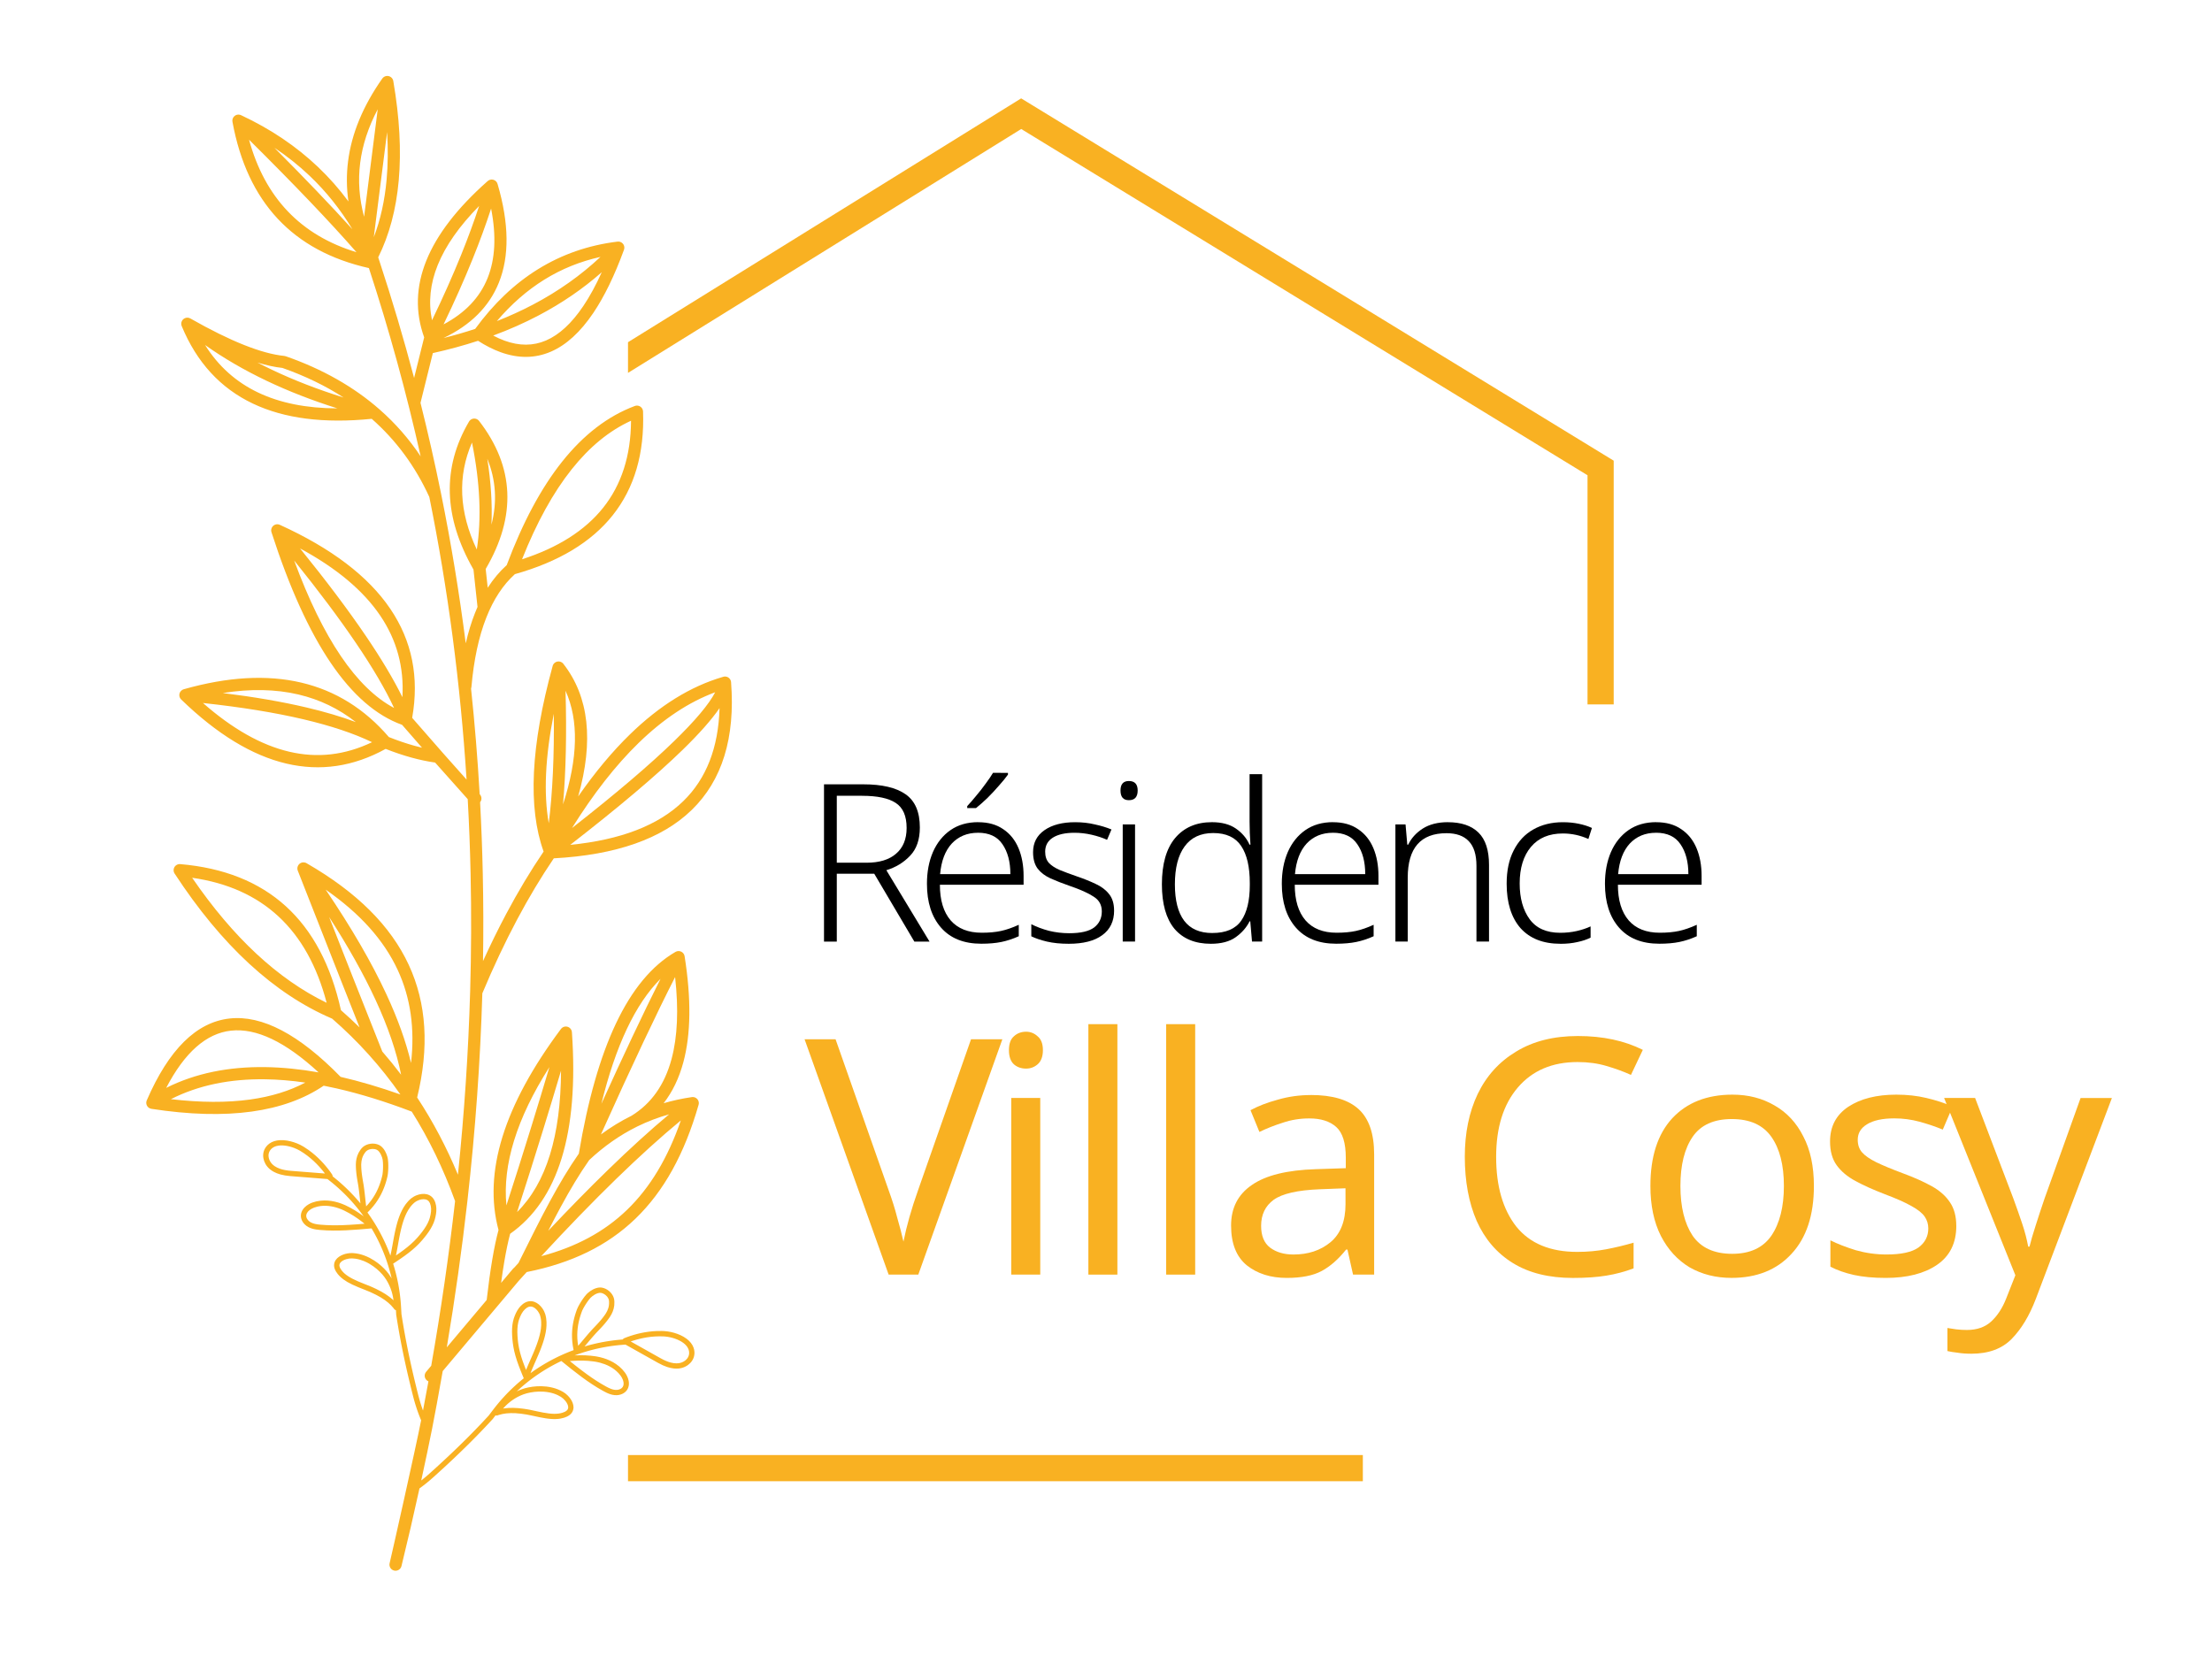 <?xml version="1.0" encoding="UTF-8"?>
<!-- Created with Inkscape (http://www.inkscape.org/) -->
<svg width="81.663mm" height="61.437mm" version="1.1" viewBox="0 0 81.663 61.437" xmlns="http://www.w3.org/2000/svg">
 <defs>
  <clipPath id="clipPath174">
   <path d="m202.68 566.41h211.79v164.98h-211.79z"/>
  </clipPath>
 </defs>
 <g transform="matrix(.353 0 0 -.353 -67.501 259.63)" clip-path="url(#clipPath174)">
  <g transform="translate(256.9,699.7)">
   <path d="m0 0 41.117 25.506c20.657-12.634 41.322-25.254 61.971-37.899v-25.492h-2.738v23.967l-59.226 36.22-41.124-25.511zm0-116.41h76.852v-2.737h-76.852z" fill="#f9b122"/>
  </g>
  <g transform="translate(218.15,697.57)">
   <path d="m0 0c0.494-0.257 0.998-0.509 1.513-0.753 2.301-1.096 4.799-2.063 7.492-2.903-1.904 1.232-4.038 2.263-6.399 3.094-0.788 0.085-1.656 0.272-2.606 0.562m17.121-116.94c0.062 0.049 0.124 0.098 0.186 0.148 0.079 0.064 0.158 0.129 0.237 0.195 0.078 0.065 0.155 0.131 0.233 0.198 0.065 0.057 0.131 0.115 0.196 0.173l0.032 0.028c0.076 0.068 0.151 0.137 0.226 0.203 0.076 0.069 0.151 0.137 0.226 0.204 0.075 0.069 0.15 0.137 0.224 0.204 0.075 0.069 0.15 0.137 0.224 0.205 0.076 0.069 0.15 0.137 0.223 0.205 0.075 0.069 0.15 0.138 0.223 0.206 0.075 0.069 0.149 0.138 0.222 0.206 0.075 0.07 0.149 0.139 0.222 0.207 0.074 0.069 0.147 0.139 0.22 0.207 0.074 0.07 0.148 0.139 0.22 0.208 0.074 0.07 0.147 0.14 0.219 0.209 0.074 0.07 0.146 0.14 0.218 0.208 0.074 0.071 0.146 0.141 0.218 0.21 0.073 0.071 0.145 0.141 0.216 0.21 0.074 0.071 0.145 0.142 0.216 0.211 0.073 0.072 0.145 0.142 0.215 0.212 0.073 0.071 0.144 0.142 0.215 0.212 0.072 0.072 0.142 0.143 0.213 0.212 0.072 0.073 0.142 0.144 0.212 0.214 0.072 0.073 0.142 0.144 0.211 0.214 0.072 0.073 0.142 0.145 0.211 0.215 0.071 0.073 0.141 0.145 0.21 0.216 0.071 0.073 0.14 0.145 0.208 0.216 0.071 0.074 0.141 0.146 0.208 0.217 0.071 0.074 0.14 0.147 0.207 0.218 0.07 0.074 0.139 0.147 0.206 0.218 0.07 0.076 0.138 0.148 0.204 0.219 0.071 0.076 0.138 0.149 0.205 0.22 0.045 0.049 0.09 0.098 0.134 0.146l0.061 0.08 0.36 0.476 0.028 0.037c0.051 0.067 0.103 0.134 0.154 0.2 0.062 0.079 0.123 0.156 0.185 0.234 0.063 0.078 0.126 0.154 0.19 0.231 0.063 0.077 0.128 0.153 0.192 0.228 0.066 0.076 0.131 0.151 0.197 0.226 0.066 0.074 0.133 0.149 0.201 0.222 0.067 0.074 0.135 0.147 0.204 0.22 0.069 0.072 0.138 0.145 0.208 0.217 0.07 0.071 0.141 0.143 0.212 0.213 0.071 0.071 0.143 0.141 0.216 0.211s0.146 0.139 0.22 0.208 0.148 0.137 0.224 0.205c0.075 0.067 0.151 0.135 0.228 0.202 0.076 0.066 0.154 0.132 0.231 0.198 0.078 0.066 0.157 0.131 0.236 0.195 0.04 0.033 0.081 0.066 0.121 0.098-4e-3 7e-3 -8e-3 0.014-0.012 0.022-0.035 0.085-0.07 0.169-0.105 0.252-0.076 0.184-0.149 0.364-0.22 0.542s-0.139 0.354-0.203 0.528c-0.064 0.171-0.123 0.341-0.179 0.51-0.054 0.163-0.105 0.325-0.151 0.488-0.043 0.154-0.084 0.309-0.12 0.465-0.034 0.147-0.064 0.294-0.091 0.443-0.025 0.14-0.046 0.281-0.064 0.424-3e-3 0.019-5e-3 0.039-8e-3 0.059-0.013 0.112-0.026 0.228-0.037 0.349-0.012 0.128-0.022 0.261-0.029 0.397-7e-3 0.126-0.011 0.253-0.012 0.383 0 0.122 3e-3 0.244 9e-3 0.367 7e-3 0.117 0.017 0.234 0.032 0.351 0.014 0.111 0.033 0.223 0.055 0.332 0.023 0.106 0.049 0.211 0.081 0.313 5e-3 0.017 0.01 0.034 0.016 0.05 0.028 0.085 0.057 0.167 0.087 0.246 0.039 0.099 0.078 0.194 0.121 0.283 0.045 0.094 0.091 0.184 0.141 0.268 0.052 0.089 0.106 0.172 0.163 0.25 7e-3 0.01 0.014 0.02 0.022 0.029 0.054 0.071 0.111 0.138 0.17 0.2 0.071 0.075 0.146 0.143 0.224 0.205 0.038 0.03 0.078 0.058 0.117 0.085 0.049 0.033 0.099 0.062 0.15 0.088 0.11 0.057 0.224 0.096 0.339 0.117 0.174 0.033 0.351 0.024 0.527-0.025 0.031-8e-3 0.062-0.018 0.093-0.03 0.332-0.12 0.611-0.373 0.813-0.656 0.143-0.2 0.248-0.413 0.308-0.608 4e-3 -0.011 7e-3 -0.022 0.01-0.032 0.041-0.138 0.071-0.278 0.092-0.42 0.02-0.133 0.032-0.267 0.037-0.402 5e-3 -0.124 4e-3 -0.249-2e-3 -0.373-6e-3 -0.117-0.016-0.234-0.03-0.351-0.014-0.112-0.031-0.225-0.051-0.336-0.02-0.109-0.043-0.217-0.067-0.323-0.025-0.106-0.052-0.211-0.081-0.314-0.028-0.103-0.059-0.206-0.09-0.306-0.032-0.102-0.065-0.201-0.099-0.299-0.035-0.101-0.07-0.199-0.106-0.295-0.01-0.028-0.021-0.057-0.031-0.085-0.026-0.069-0.053-0.137-0.079-0.206-0.038-0.095-0.076-0.191-0.116-0.286-0.039-0.095-0.079-0.19-0.119-0.284-0.04-0.095-0.08-0.189-0.122-0.283-0.04-0.093-0.082-0.187-0.123-0.28l-0.039-0.091-0.084-0.19c-0.041-0.094-0.082-0.188-0.122-0.282-0.041-0.094-0.081-0.188-0.121-0.283s-0.079-0.19-0.118-0.285c-0.025-0.061-0.049-0.123-0.073-0.185 0.054 0.039 0.108 0.078 0.163 0.117 0.085 0.06 0.171 0.121 0.257 0.18 0.087 0.059 0.174 0.117 0.262 0.176 0.088 0.058 0.177 0.115 0.266 0.173 0.09 0.056 0.18 0.113 0.271 0.169s0.183 0.111 0.275 0.165c0.094 0.055 0.187 0.109 0.281 0.162 0.094 0.054 0.189 0.106 0.285 0.158 0.096 0.053 0.193 0.104 0.29 0.155 0.099 0.051 0.197 0.101 0.296 0.15 0.1 0.05 0.2 0.099 0.3 0.147 0.102 0.048 0.204 0.095 0.307 0.142 0.104 0.047 0.207 0.093 0.312 0.138 0.105 0.046 0.211 0.09 0.317 0.134 0.108 0.044 0.216 0.087 0.324 0.129 0.1 0.039 0.201 0.077 0.302 0.114l-8e-3 0.038c-0.031 0.145-0.058 0.29-0.08 0.434-0.02 0.138-0.037 0.276-0.05 0.413-0.013 0.132-0.021 0.263-0.026 0.394-5e-3 0.126-6e-3 0.252-5e-3 0.378 2e-3 0.121 8e-3 0.242 0.016 0.363 8e-3 0.117 0.018 0.233 0.032 0.349 0.013 0.113 0.029 0.226 0.048 0.339 0.018 0.109 0.039 0.218 0.061 0.328 0.023 0.105 0.048 0.211 0.075 0.318 0.026 0.102 0.055 0.206 0.085 0.309 0.03 0.1 0.062 0.201 0.097 0.301 0.033 0.099 0.068 0.197 0.105 0.295l8e-3 0.02c0.03 0.077 0.07 0.165 0.117 0.26 0.042 0.084 0.091 0.174 0.144 0.265 0.048 0.085 0.1 0.171 0.155 0.257 0.053 0.085 0.108 0.169 0.164 0.25 0.058 0.085 0.117 0.166 0.174 0.242v1e-3c0.065 0.085 0.129 0.163 0.189 0.231 0.03 0.035 0.059 0.067 0.088 0.095 0.039 0.04 0.081 0.079 0.125 0.118 0.075 0.065 0.158 0.129 0.245 0.188 0.088 0.06 0.181 0.116 0.277 0.165 0.104 0.053 0.212 0.098 0.32 0.132 0.134 0.042 0.27 0.068 0.402 0.071 0.058 0 0.116-3e-3 0.173-0.011 0.582-0.086 1.11-0.551 1.274-1.086 0.023-0.073 0.038-0.148 0.046-0.223 8e-3 -0.066 0.012-0.132 0.014-0.197 4e-3 -0.123 0-0.244-0.013-0.364-0.013-0.111-0.033-0.22-0.061-0.329-0.025-0.101-0.058-0.201-0.097-0.3-0.037-0.093-0.079-0.186-0.127-0.278-0.046-0.087-0.097-0.173-0.153-0.259-0.018-0.028-0.036-0.056-0.055-0.083-0.038-0.056-0.077-0.11-0.115-0.162-0.033-0.045-0.066-0.09-0.099-0.133-0.027-0.036-0.054-0.071-0.081-0.105-0.064-0.081-0.126-0.159-0.188-0.232-0.066-0.079-0.132-0.155-0.196-0.227-0.069-0.077-0.136-0.151-0.201-0.221-0.072-0.077-0.14-0.15-0.207-0.219l-0.064-0.066c-0.05-0.052-0.098-0.102-0.143-0.151-0.033-0.034-0.065-0.068-0.096-0.102-0.036-0.039-0.072-0.079-0.108-0.118-0.067-0.074-0.133-0.149-0.199-0.223-0.066-0.075-0.131-0.151-0.196-0.226-0.065-0.076-0.129-0.152-0.193-0.228-0.065-0.077-0.129-0.153-0.192-0.229l-0.027-0.032c-0.055-0.066-0.11-0.131-0.166-0.197l-0.144-0.17c0.089 0.026 0.178 0.052 0.267 0.077 0.122 0.034 0.243 0.067 0.365 0.099 0.123 0.032 0.247 0.063 0.371 0.092 0.127 0.03 0.254 0.059 0.381 0.087 0.129 0.027 0.259 0.054 0.389 0.079 0.132 0.026 0.265 0.05 0.398 0.073 0.135 0.023 0.271 0.045 0.407 0.065 0.139 0.022 0.279 0.041 0.418 0.059 0.143 0.018 0.286 0.034 0.429 0.049 0.147 0.015 0.293 0.029 0.44 0.041 0.039 3e-3 0.079 6e-3 0.119 9e-3 0.016 0.021 0.036 0.04 0.056 0.055 0.029 0.035 0.067 0.064 0.112 0.082l0.01 4e-3c0.109 0.044 0.218 0.086 0.328 0.126 0.113 0.04 0.226 0.079 0.339 0.117 0.117 0.038 0.235 0.074 0.352 0.108 0.121 0.035 0.242 0.068 0.364 0.099 0.126 0.031 0.252 0.061 0.378 0.088 0.131 0.027 0.263 0.053 0.394 0.075 0.138 0.024 0.276 0.045 0.413 0.062 0.145 0.019 0.29 0.033 0.435 0.045 0.154 0.013 0.308 0.022 0.46 0.026 0.165 5e-3 0.33 5e-3 0.493 1e-3 0.072-2e-3 0.144-5e-3 0.216-9e-3 0.104-6e-3 0.216-0.017 0.333-0.033 0.216-0.03 0.449-0.077 0.684-0.144 0.461-0.131 0.933-0.335 1.317-0.623l0.027-0.02c0.316-0.243 0.57-0.543 0.702-0.907 0.027-0.073 0.049-0.148 0.065-0.226 0.015-0.074 0.025-0.147 0.03-0.22 8e-3 -0.122 2e-3 -0.242-0.019-0.36-0.018-0.105-0.048-0.208-0.088-0.307-0.038-0.093-0.085-0.182-0.142-0.267-0.011-0.017-0.022-0.033-0.034-0.05-3e-3 -5e-3 -7e-3 -0.01-0.01-0.015h-1e-3l-0.027-0.036c-0.035-0.046-0.074-0.09-0.114-0.133-0.07-0.072-0.147-0.14-0.229-0.2-0.086-0.063-0.177-0.12-0.273-0.168-0.103-0.052-0.211-0.096-0.323-0.13-0.108-0.032-0.22-0.056-0.334-0.07-0.02-2e-3 -0.039-4e-3 -0.059-6e-3 -0.162-0.016-0.328-0.014-0.5 4e-3 -0.223 0.023-0.456 0.075-0.699 0.155-0.304 0.1-0.625 0.246-0.965 0.437l-0.411 0.231-1.912 1.073-1.068 0.6c-0.066-3e-3 -0.133-8e-3 -0.2-0.013-0.149-0.011-0.297-0.023-0.445-0.037-0.145-0.014-0.289-0.03-0.433-0.047-0.141-0.016-0.281-0.035-0.421-0.055-0.137-0.02-0.274-0.041-0.41-0.064-0.134-0.022-0.268-0.046-0.401-0.071-0.13-0.025-0.261-0.051-0.391-0.078-0.127-0.027-0.254-0.055-0.381-0.085-0.125-0.03-0.25-0.06-0.374-0.092-0.122-0.031-0.243-0.064-0.365-0.098-0.119-0.033-0.238-0.067-0.357-0.103-0.117-0.035-0.234-0.072-0.35-0.109-0.115-0.038-0.229-0.076-0.343-0.115-0.113-0.039-0.225-0.079-0.336-0.12-0.038-0.013-0.075-0.027-0.113-0.042 0.053 3e-3 0.106 5e-3 0.159 7e-3 0.158 6e-3 0.319 9e-3 0.482 9e-3 0.167 0 0.337-3e-3 0.509-0.011 0.18-8e-3 0.362-0.02 0.546-0.039 0.157-0.015 0.316-0.035 0.475-0.059 0.042-6e-3 0.083-0.013 0.124-0.02 0.249-0.044 0.49-0.1 0.72-0.171 0.487-0.15 0.928-0.358 1.311-0.619 0.116-0.079 0.226-0.163 0.331-0.251 0.228-0.192 0.429-0.405 0.6-0.638 0.079-0.108 0.153-0.227 0.215-0.354 0.08-0.16 0.143-0.332 0.177-0.508 0.025-0.13 0.035-0.263 0.025-0.394-8e-3 -0.108-0.03-0.217-0.069-0.322-0.029-0.079-0.067-0.156-0.116-0.231-8e-3 -0.012-0.017-0.024-0.025-0.036-6e-3 -8e-3 -0.012-0.016-0.018-0.025-0.054-0.071-0.117-0.136-0.188-0.193-0.081-0.066-0.172-0.123-0.271-0.169-0.108-0.051-0.225-0.088-0.347-0.112-0.144-0.027-0.295-0.035-0.449-0.021l-0.02 2e-3c-0.293 0.029-0.566 0.126-0.814 0.242-0.133 0.062-0.258 0.13-0.376 0.195-1.581 0.871-2.994 2.016-4.361 3.124l-9e-3 7e-3c-0.029-0.013-0.057-0.027-0.086-0.04-0.1-0.049-0.2-0.097-0.299-0.147s-0.197-0.1-0.295-0.152c-0.097-0.051-0.193-0.102-0.289-0.155-0.095-0.052-0.19-0.105-0.284-0.159s-0.186-0.108-0.279-0.163c-0.092-0.055-0.184-0.11-0.274-0.167-0.091-0.056-0.18-0.112-0.27-0.17-0.088-0.057-0.177-0.116-0.264-0.174s-0.174-0.118-0.26-0.178c-0.086-0.059-0.171-0.119-0.256-0.18-0.084-0.061-0.168-0.123-0.25-0.185-0.083-0.061-0.165-0.125-0.247-0.187-0.081-0.064-0.162-0.127-0.242-0.191s-0.159-0.129-0.238-0.195c-0.078-0.065-0.156-0.131-0.233-0.197-0.077-0.067-0.154-0.134-0.23-0.201-0.075-0.067-0.15-0.135-0.225-0.204-0.047-0.043-0.095-0.088-0.142-0.132 0.065 0.032 0.131 0.062 0.197 0.091 0.107 0.047 0.214 0.09 0.323 0.129 0.115 0.042 0.231 0.079 0.348 0.112l0.022 5e-3c0.113 0.031 0.232 0.059 0.354 0.083 0.131 0.027 0.267 0.049 0.406 0.068 0.142 0.019 0.289 0.033 0.439 0.042 0.157 9e-3 0.318 0.013 0.481 0.01 0.179-3e-3 0.36-0.015 0.542-0.036 0.218-0.026 0.437-0.065 0.652-0.12 0.371-0.095 0.733-0.236 1.068-0.435 0.026-0.015 0.053-0.031 0.079-0.048 0.133-0.083 0.264-0.187 0.386-0.305 0.231-0.222 0.429-0.495 0.54-0.783 0.057-0.146 0.091-0.297 0.095-0.446 1e-3 -0.034 1e-3 -0.066-1e-3 -0.1-5e-3 -0.074-0.019-0.155-0.046-0.239-0.028-0.089-0.071-0.181-0.136-0.271-5e-3 -6e-3 -9e-3 -0.012-0.014-0.018-0.052-0.068-0.116-0.135-0.195-0.198-0.076-0.06-0.166-0.117-0.271-0.169-0.014-6e-3 -0.027-0.012-0.04-0.019-0.093-0.042-0.188-0.078-0.285-0.11-0.122-0.038-0.247-0.068-0.374-0.09-0.143-0.025-0.287-0.039-0.434-0.046-0.165-8e-3 -0.333-5e-3 -0.501 6e-3 -0.191 0.011-0.384 0.033-0.576 0.061-0.217 0.032-0.432 0.072-0.646 0.115-0.192 0.039-0.382 0.081-0.568 0.121l-0.122 0.027c-0.238 0.053-0.464 0.101-0.674 0.137l-0.022 4e-3c-0.188 0.031-0.386 0.062-0.593 0.087-0.182 0.022-0.37 0.04-0.561 0.051-0.167 9e-3 -0.336 0.013-0.506 9e-3 -0.152-3e-3 -0.304-0.012-0.456-0.029-0.137-0.015-0.274-0.036-0.41-0.064-0.124-0.026-0.246-0.058-0.368-0.096-0.051-0.016-0.101-0.033-0.152-0.052-0.068-0.025-0.14-0.022-0.205 6e-3l-0.027-0.037-0.18-0.238-0.057-0.075c-0.012-0.016-0.025-0.032-0.039-0.047l-0.098-0.106c-0.066-0.071-0.133-0.144-0.204-0.219-0.066-0.072-0.134-0.145-0.204-0.22-0.067-0.071-0.136-0.144-0.206-0.219-0.067-0.07-0.136-0.143-0.206-0.217-0.068-0.071-0.137-0.144-0.208-0.217-0.068-0.072-0.137-0.144-0.208-0.217-0.069-0.071-0.139-0.143-0.21-0.216-0.069-0.07-0.139-0.142-0.21-0.215-0.069-0.07-0.14-0.142-0.211-0.214-0.07-0.07-0.141-0.142-0.213-0.214-0.07-0.07-0.14-0.141-0.213-0.213-0.07-0.07-0.141-0.141-0.214-0.212-0.07-0.069-0.142-0.14-0.214-0.212-0.071-0.069-0.143-0.14-0.216-0.211-0.071-0.069-0.143-0.139-0.216-0.21-0.072-0.069-0.144-0.14-0.218-0.21-0.071-0.07-0.144-0.139-0.218-0.209-0.072-0.069-0.144-0.139-0.218-0.209-0.073-0.069-0.145-0.138-0.22-0.208-0.072-0.068-0.146-0.138-0.22-0.207-0.073-0.069-0.147-0.138-0.221-0.207-0.074-0.068-0.147-0.137-0.222-0.207-0.073-0.068-0.147-0.136-0.223-0.206-0.073-0.067-0.147-0.136-0.223-0.205-0.073-0.068-0.148-0.136-0.224-0.205-0.074-0.068-0.148-0.135-0.224-0.204-0.074-0.067-0.149-0.136-0.225-0.204-0.075-0.067-0.15-0.135-0.226-0.203l-0.112-0.101c-0.038-0.034-0.077-0.068-0.115-0.101-0.077-0.068-0.154-0.134-0.231-0.2-0.079-0.066-0.157-0.132-0.235-0.196-0.08-0.065-0.16-0.13-0.24-0.193-0.081-0.064-0.162-0.128-0.244-0.189-0.083-0.064-0.165-0.125-0.248-0.186l-0.091-0.067c-0.588-2.694-1.216-5.402-1.882-8.121-0.083-0.341-0.428-0.551-0.77-0.469-0.342 0.083-0.552 0.427-0.469 0.769 0.191 0.78 2.722 12.019 3.294 14.949-0.036 0.086-0.072 0.172-0.107 0.26-0.039 0.096-0.077 0.194-0.115 0.292-0.036 0.097-0.072 0.194-0.108 0.293-0.035 0.096-0.069 0.194-0.103 0.293-0.033 0.096-0.065 0.194-0.096 0.293-0.032 0.097-0.062 0.195-0.092 0.293-0.029 0.098-0.058 0.196-0.086 0.295-0.027 0.097-0.054 0.195-0.08 0.294-0.013 0.049-0.027 0.098-0.039 0.148l-0.037 0.146c-0.025 0.099-0.05 0.197-0.075 0.295-0.024 0.099-0.049 0.197-0.073 0.295-0.025 0.098-0.049 0.197-0.073 0.294-0.024 0.099-0.048 0.198-0.071 0.295-0.024 0.099-0.048 0.197-0.071 0.295-0.024 0.099-0.047 0.197-0.07 0.295-0.024 0.098-0.046 0.197-0.069 0.295-0.023 0.099-0.046 0.197-0.069 0.294-0.022 0.1-0.045 0.198-0.067 0.296-0.022 0.099-0.045 0.197-0.066 0.294-0.022 0.1-0.044 0.198-0.066 0.296-0.022 0.099-0.043 0.197-0.064 0.295-0.021 0.099-0.043 0.198-0.064 0.295-0.021 0.1-0.041 0.198-0.062 0.295-0.021 0.1-0.041 0.198-0.061 0.295-0.021 0.1-0.041 0.199-0.06 0.296-0.021 0.1-0.04 0.198-0.06 0.295-0.02 0.101-0.039 0.199-0.058 0.296-0.02 0.1-0.039 0.198-0.057 0.296-0.019 0.099-0.038 0.198-0.056 0.295-0.019 0.1-0.037 0.199-0.055 0.296-0.018 0.101-0.036 0.199-0.054 0.296-0.018 0.1-0.035 0.199-0.052 0.295-0.018 0.102-0.035 0.2-0.051 0.296-0.017 0.101-0.034 0.2-0.05 0.296-0.017 0.102-0.034 0.2-0.049 0.297-0.017 0.101-0.033 0.2-0.048 0.296-0.016 0.101-0.032 0.2-0.047 0.296l-0.022 0.142c-3e-3 0.02-5e-3 0.041-6e-3 0.061l-5e-3 0.094-0.017 0.298-3e-3 0.045c-0.068 0.013-0.131 0.051-0.173 0.11-0.032 0.043-0.064 0.086-0.097 0.128-0.08 0.099-0.164 0.194-0.253 0.284-0.096 0.099-0.199 0.193-0.304 0.281-0.117 0.099-0.238 0.191-0.362 0.279-0.14 0.097-0.282 0.189-0.426 0.274-0.165 0.098-0.331 0.188-0.494 0.27-0.185 0.094-0.368 0.18-0.541 0.258l-0.02 9e-3c-0.195 0.087-0.41 0.173-0.636 0.262l-0.117 0.046c-0.177 0.07-0.358 0.141-0.539 0.216-0.201 0.082-0.403 0.17-0.6 0.264-0.176 0.083-0.348 0.173-0.513 0.269-0.146 0.086-0.286 0.177-0.419 0.275-0.118 0.087-0.23 0.18-0.334 0.28-0.094 0.089-0.181 0.183-0.261 0.284-0.063 0.079-0.122 0.162-0.175 0.249-8e-3 0.013-0.016 0.026-0.023 0.038-0.059 0.102-0.102 0.199-0.131 0.291-0.031 0.097-0.047 0.188-0.052 0.273 0 8e-3 -1e-3 0.016-1e-3 0.023-4e-3 0.111 0.012 0.212 0.038 0.301 0.024 0.085 0.058 0.16 0.095 0.224 0.017 0.029 0.035 0.057 0.055 0.084 0.086 0.121 0.198 0.227 0.327 0.317 0.252 0.177 0.569 0.294 0.885 0.35 0.167 0.03 0.334 0.042 0.491 0.038 0.031-1e-3 0.062-3e-3 0.092-4e-3 0.389-0.022 0.769-0.106 1.129-0.234 0.21-0.075 0.413-0.164 0.609-0.264 0.162-0.084 0.319-0.175 0.47-0.272 0.137-0.088 0.268-0.18 0.394-0.276 0.119-0.091 0.233-0.184 0.341-0.28 0.105-0.092 0.205-0.187 0.299-0.281 0.088-0.089 0.171-0.178 0.248-0.266l0.015-0.017c0.079-0.093 0.154-0.188 0.227-0.287 0.068-0.093 0.134-0.189 0.196-0.287 0.039-0.061 0.076-0.123 0.113-0.186-0.015 0.064-0.029 0.127-0.044 0.19-0.024 0.098-0.049 0.196-0.074 0.294-0.025 0.099-0.052 0.197-0.079 0.295s-0.055 0.196-0.084 0.293c-0.028 0.099-0.058 0.197-0.088 0.294-0.031 0.099-0.063 0.197-0.095 0.294-0.032 0.098-0.066 0.196-0.1 0.293-0.034 0.098-0.07 0.195-0.106 0.293s-0.073 0.195-0.111 0.292c-0.038 0.098-0.077 0.195-0.117 0.292-0.04 0.098-0.081 0.195-0.122 0.292-0.043 0.098-0.086 0.195-0.129 0.292-0.044 0.097-0.089 0.194-0.135 0.291s-0.093 0.194-0.141 0.291-0.097 0.194-0.147 0.29c-0.05 0.097-0.102 0.194-0.154 0.29-0.052 0.097-0.106 0.193-0.16 0.29-0.055 0.096-0.11 0.193-0.167 0.289l-0.048 0.081-0.012-2e-3c-1.752-0.158-3.564-0.321-5.362-0.164-0.135 0.012-0.276 0.026-0.421 0.048-0.271 0.042-0.551 0.113-0.812 0.252l-0.017 0.01c-0.135 0.073-0.256 0.164-0.36 0.267-0.089 0.088-0.165 0.184-0.227 0.286-0.056 0.093-0.1 0.191-0.131 0.291-0.027 0.088-0.043 0.177-0.048 0.266-1e-3 0.01-1e-3 0.021-1e-3 0.03-1e-3 0.015-1e-3 0.029-1e-3 0.044 1e-3 0.089 0.013 0.175 0.033 0.257 0.026 0.109 0.068 0.211 0.122 0.306 0.064 0.114 0.146 0.219 0.24 0.312 0.127 0.128 0.275 0.235 0.43 0.324 0.123 0.07 0.25 0.128 0.376 0.174 0.272 0.098 0.558 0.164 0.854 0.196 0.136 0.015 0.275 0.023 0.414 0.024 0.464 3e-3 0.947-0.07 1.434-0.216 0.231-0.07 0.463-0.157 0.694-0.26 0.038-0.017 0.075-0.034 0.113-0.052 0.147-0.069 0.289-0.141 0.429-0.216 0.162-0.087 0.321-0.177 0.475-0.271 0.147-0.089 0.29-0.181 0.428-0.274 0.136-0.091 0.268-0.183 0.395-0.277 0.044-0.031 0.086-0.062 0.129-0.093-0.024 0.032-0.047 0.065-0.071 0.097-0.069 0.096-0.14 0.192-0.212 0.286-0.073 0.097-0.146 0.192-0.221 0.287-0.076 0.095-0.152 0.191-0.23 0.285-0.079 0.096-0.158 0.192-0.239 0.285-0.082 0.096-0.164 0.191-0.249 0.285-0.085 0.096-0.171 0.19-0.258 0.284-0.089 0.096-0.179 0.19-0.27 0.283-0.093 0.096-0.186 0.19-0.281 0.283-0.096 0.095-0.194 0.189-0.293 0.282-0.1 0.095-0.202 0.189-0.305 0.282-0.105 0.094-0.212 0.187-0.319 0.28-0.11 0.095-0.221 0.188-0.333 0.28-0.115 0.094-0.231 0.187-0.349 0.279-0.053 0.041-0.106 0.082-0.159 0.122l-1.222 0.097-2.185 0.173-0.47 0.037c-0.389 0.031-0.736 0.089-1.045 0.175-0.247 0.069-0.468 0.155-0.667 0.26-0.153 0.081-0.291 0.173-0.417 0.276-0.016 0.012-0.031 0.025-0.046 0.038-0.087 0.075-0.166 0.157-0.237 0.244-0.075 0.09-0.141 0.187-0.197 0.288-0.053 0.094-0.097 0.191-0.133 0.291-0.035 0.096-0.061 0.195-0.078 0.294-0.01 0.058-0.017 0.116-0.022 0.174l-2e-3 0.045v1e-3c0 6e-3 -1e-3 0.012-1e-3 0.018 0 0.02-1e-3 0.04 0 0.06 0 0.102 0.011 0.203 0.031 0.301 0.022 0.105 0.055 0.206 0.098 0.304 0.049 0.109 0.11 0.213 0.185 0.309 0.045 0.058 0.094 0.114 0.148 0.166 0.057 0.056 0.117 0.106 0.179 0.152 0.313 0.228 0.691 0.337 1.089 0.362l0.033 2e-3c0.48 0.024 0.986-0.069 1.441-0.217 0.234-0.075 0.453-0.165 0.649-0.261 0.106-0.052 0.204-0.105 0.295-0.159 0.061-0.037 0.123-0.074 0.183-0.113 0.139-0.087 0.275-0.178 0.41-0.275 0.124-0.089 0.247-0.181 0.368-0.277 0.113-0.09 0.225-0.184 0.336-0.28 0.104-0.091 0.207-0.185 0.308-0.281 0.097-0.092 0.192-0.186 0.285-0.283 0.09-0.092 0.178-0.187 0.265-0.283 0.084-0.093 0.166-0.188 0.247-0.285 0.079-0.094 0.156-0.189 0.232-0.286 0.073-0.094 0.145-0.189 0.216-0.286 0.069-0.094 0.137-0.19 0.203-0.287l5e-3 -8e-3c0.028-0.041 0.043-0.086 0.048-0.131 8e-3 -0.025 0.015-0.05 0.016-0.077 0.031-0.025 0.062-0.049 0.093-0.074 0.116-0.092 0.23-0.185 0.343-0.279 0.111-0.092 0.22-0.186 0.329-0.28 0.105-0.093 0.211-0.186 0.314-0.281 0.102-0.092 0.203-0.187 0.302-0.281 0.098-0.093 0.195-0.188 0.29-0.282 0.094-0.094 0.187-0.188 0.279-0.283 0.09-0.094 0.179-0.188 0.268-0.284 0.086-0.094 0.172-0.188 0.257-0.284 0.083-0.094 0.166-0.189 0.247-0.284 0.06-0.071 0.12-0.142 0.179-0.213l-0.025 0.222c-9e-3 0.085-0.019 0.17-0.027 0.255l-5e-3 0.042c-0.01 0.098-0.021 0.197-0.032 0.296s-0.022 0.198-0.034 0.297c-0.011 0.099-0.023 0.198-0.036 0.297s-0.027 0.198-0.041 0.297c-8e-3 0.052-0.016 0.105-0.024 0.158-7e-3 0.045-0.014 0.091-0.022 0.138-0.011 0.066-0.023 0.134-0.035 0.205l-0.017 0.091c-0.016 0.094-0.033 0.193-0.05 0.296-0.015 0.094-0.03 0.193-0.044 0.296-0.012 0.096-0.025 0.194-0.035 0.297-0.011 0.096-0.02 0.195-0.027 0.297-3e-3 0.044-6e-3 0.088-9e-3 0.133-3e-3 0.055-6e-3 0.109-8e-3 0.165-2e-3 0.065-4e-3 0.132-5e-3 0.199v0.1c1e-3 0.102 7e-3 0.202 0.018 0.3 0.011 0.103 0.027 0.203 0.049 0.302 0.023 0.103 0.052 0.205 0.087 0.303 0.037 0.105 0.081 0.208 0.133 0.307 0.056 0.107 0.119 0.21 0.191 0.31 0.039 0.053 0.079 0.105 0.122 0.156 0.048 0.058 0.103 0.111 0.162 0.159 0.435 0.353 1.133 0.444 1.664 0.192 0.052-0.025 0.101-0.054 0.149-0.088 0.108-0.075 0.207-0.172 0.295-0.282 0.071-0.089 0.135-0.186 0.192-0.288 0.052-0.094 0.098-0.192 0.138-0.291 0.04-0.098 0.072-0.196 0.098-0.293 0.016-0.057 0.028-0.113 0.039-0.167 7e-3 -0.039 0.014-0.082 0.02-0.128 0.012-0.09 0.021-0.19 0.027-0.297v-1e-3c6e-3 -0.095 9e-3 -0.195 0.01-0.298 1e-3 -0.099 0-0.199-3e-3 -0.299-3e-3 -0.102-7e-3 -0.203-0.014-0.3-7e-3 -0.105-0.017-0.207-0.029-0.3-0.013-0.105-0.029-0.201-0.048-0.281l-5e-3 -0.021c-0.023-0.102-0.049-0.203-0.076-0.304-0.028-0.102-0.057-0.203-0.088-0.303-0.032-0.103-0.066-0.205-0.101-0.305-0.037-0.104-0.075-0.205-0.116-0.305-0.042-0.104-0.085-0.206-0.131-0.307-0.048-0.104-0.097-0.206-0.149-0.307-0.054-0.105-0.11-0.208-0.168-0.309-0.061-0.105-0.124-0.208-0.19-0.309-0.068-0.107-0.14-0.21-0.214-0.312-0.077-0.106-0.158-0.21-0.241-0.312-0.087-0.107-0.178-0.212-0.272-0.315-0.099-0.108-0.202-0.213-0.308-0.317l-0.028-0.027c0.064-0.087 0.126-0.174 0.187-0.262 0.067-0.095 0.132-0.192 0.197-0.288 0.064-0.095 0.127-0.191 0.189-0.288 0.061-0.096 0.122-0.192 0.182-0.288 0.059-0.096 0.117-0.192 0.175-0.289 0.057-0.096 0.113-0.192 0.168-0.289 0.055-0.096 0.108-0.193 0.161-0.29 0.053-0.096 0.105-0.193 0.155-0.29 0.051-0.096 0.1-0.193 0.149-0.29 0.048-0.097 0.096-0.194 0.143-0.291 0.046-0.097 0.092-0.193 0.136-0.291 0.045-0.096 0.088-0.194 0.131-0.291s0.084-0.194 0.125-0.292c0.04-0.097 0.08-0.194 0.119-0.292 0.038-0.097 0.076-0.194 0.113-0.293 0.024-0.062 0.047-0.125 0.07-0.188 0.015 0.065 0.029 0.13 0.042 0.195 0.022 0.101 0.042 0.201 0.062 0.302s0.039 0.202 0.057 0.303c0.019 0.101 0.037 0.202 0.056 0.302l0.036 0.204 0.018 0.098c0.018 0.1 0.036 0.2 0.054 0.302 0.019 0.1 0.037 0.201 0.056 0.302s0.04 0.201 0.06 0.302 0.042 0.202 0.064 0.303c0.016 0.071 0.032 0.143 0.049 0.214 7e-3 0.029 0.014 0.059 0.021 0.089 0.024 0.099 0.049 0.201 0.077 0.303 0.026 0.1 0.054 0.202 0.084 0.304 0.03 0.101 0.062 0.202 0.095 0.304 0.034 0.102 0.07 0.203 0.109 0.305s0.08 0.205 0.124 0.306c0.045 0.103 0.093 0.206 0.145 0.307 0.053 0.105 0.11 0.208 0.17 0.309 0.065 0.106 0.133 0.21 0.206 0.311 0.08 0.108 0.165 0.214 0.256 0.313 0.096 0.105 0.199 0.205 0.31 0.297 8e-3 7e-3 0.017 0.014 0.025 0.022 0.16 0.127 0.366 0.247 0.595 0.332 0.327 0.123 0.699 0.178 1.042 0.092 0.032-7e-3 0.063-0.016 0.094-0.026 0.174-0.057 0.325-0.149 0.452-0.273 0.083-0.082 0.155-0.177 0.216-0.287 0.027-0.049 0.052-0.101 0.074-0.156 0.019-0.044 0.035-0.089 0.05-0.135 0.031-0.095 0.055-0.193 0.073-0.295 0.014-0.085 0.024-0.172 0.029-0.262 1e-3 -0.012 1e-3 -0.023 2e-3 -0.035 4e-3 -0.096 3e-3 -0.196-3e-3 -0.299-6e-3 -0.098-0.017-0.198-0.033-0.301-0.015-0.098-0.034-0.199-0.057-0.302-0.019-0.082-0.041-0.167-0.065-0.253l-0.015-0.051c-0.031-0.102-0.067-0.204-0.107-0.305-0.042-0.103-0.089-0.206-0.14-0.306-0.052-0.105-0.109-0.208-0.169-0.309-0.063-0.106-0.129-0.209-0.197-0.31-0.073-0.107-0.147-0.211-0.223-0.312-0.081-0.108-0.164-0.213-0.246-0.313-0.076-0.094-0.152-0.184-0.225-0.269-0.013-0.016-0.026-0.03-0.039-0.045-0.095-0.109-0.191-0.214-0.289-0.316-0.106-0.109-0.213-0.214-0.323-0.317-0.117-0.11-0.237-0.216-0.359-0.32-0.13-0.109-0.262-0.216-0.397-0.321-0.141-0.11-0.285-0.217-0.433-0.324-0.15-0.109-0.305-0.217-0.463-0.325s-0.319-0.217-0.485-0.327c-0.075-0.05-0.151-0.1-0.228-0.151l-0.021-0.012c0.015-0.049 0.03-0.099 0.045-0.148 0.03-0.098 0.059-0.196 0.087-0.294s0.055-0.195 0.082-0.294c0.026-0.098 0.052-0.196 0.077-0.294 0.024-0.098 0.049-0.197 0.071-0.295 0.023-0.098 0.045-0.196 0.067-0.295 0.022-0.098 0.042-0.197 0.062-0.295s0.039-0.197 0.057-0.296c0.018-0.098 0.035-0.197 0.052-0.296 0.016-0.098 0.032-0.197 0.047-0.296 0.015-0.098 0.029-0.197 0.043-0.297 0.013-0.098 0.026-0.197 0.037-0.296 0.012-0.099 0.023-0.198 0.033-0.297s0.02-0.198 0.029-0.297c8e-3 -0.099 0.016-0.198 0.023-0.298 6e-3 -0.084 0.011-0.168 0.016-0.252l3e-3 -0.045 0.034-0.596 6e-3 -0.102c0.01-0.063 0.02-0.129 0.03-0.195 0.015-0.096 0.031-0.195 0.047-0.296 0.016-0.096 0.032-0.195 0.048-0.297 0.016-0.096 0.032-0.194 0.05-0.295 0.016-0.097 0.033-0.196 0.05-0.297 0.016-0.096 0.033-0.195 0.051-0.295 0.017-0.097 0.035-0.196 0.053-0.296 0.017-0.097 0.036-0.196 0.054-0.296 0.018-0.097 0.036-0.195 0.055-0.296 0.018-0.097 0.037-0.195 0.056-0.295 0.019-0.097 0.038-0.196 0.058-0.296 0.019-0.097 0.038-0.195 0.058-0.295 0.019-0.097 0.039-0.196 0.06-0.296 0.019-0.097 0.039-0.195 0.06-0.295 0.021-0.097 0.041-0.196 0.062-0.296 0.02-0.097 0.041-0.195 0.063-0.295 0.02-0.097 0.042-0.196 0.063-0.295 0.022-0.098 0.043-0.196 0.065-0.295 0.022-0.098 0.043-0.196 0.066-0.295 0.022-0.097 0.044-0.196 0.066-0.295 0.023-0.098 0.045-0.196 0.068-0.295 0.023-0.098 0.045-0.196 0.069-0.295 0.022-0.098 0.045-0.196 0.069-0.295 0.023-0.097 0.047-0.196 0.071-0.295 0.023-0.097 0.046-0.195 0.071-0.295 0.023-0.097 0.047-0.195 0.072-0.295 0.023-0.097 0.048-0.195 0.072-0.294 0.024-0.098 0.049-0.196 0.074-0.295 0.025-0.097 0.049-0.196 0.074-0.294l0.011-0.042c0.022-0.085 0.044-0.169 0.067-0.252 0.027-0.099 0.054-0.197 0.082-0.295 0.029-0.099 0.058-0.196 0.088-0.294 0.031-0.098 0.063-0.196 0.095-0.293 0.033-0.099 0.066-0.196 0.1-0.293l0.054-0.151c0.195 1.02 0.385 2.038 0.569 3.055-0.059 0.025-0.114 0.058-0.165 0.101-0.269 0.226-0.304 0.628-0.077 0.896l0.533 0.634c1.018 5.8 1.85 11.54 2.496 17.224-1.221 3.377-2.731 6.498-4.531 9.359-2.75 1.049-5.379 1.863-7.878 2.431l-0.065 0.014c-0.427 0.097-0.849 0.185-1.268 0.267-2.059-1.394-4.569-2.297-7.527-2.707-3.025-0.419-6.522-0.324-10.488 0.287l1e-3 2e-3c-0.053 8e-3 -0.106 0.023-0.158 0.045-0.323 0.139-0.471 0.515-0.333 0.837 2.306 5.327 5.195 8.182 8.667 8.565 3.399 0.375 7.27-1.661 11.608-6.105 2.008-0.463 4.093-1.079 6.252-1.843-2.049 2.932-4.43 5.577-7.14 7.932-6.057 2.59-11.546 7.645-16.467 15.168-0.08 0.117-0.122 0.261-0.109 0.413 0.028 0.352 0.337 0.613 0.689 0.584 9.123-0.781 14.725-5.875 16.809-15.277 0.668-0.584 1.318-1.185 1.947-1.804-0.609 1.531-1.262 3.182-1.959 4.949-1.281 3.247-2.782 7.063-4.501 11.446-0.104 0.266-0.018 0.579 0.225 0.752 0.219 0.157 0.506 0.154 0.72 0.014 5.23-3.018 8.762-6.524 10.661-10.618 1.876-4.047 2.148-8.64 0.878-13.873 1.647-2.5 3.068-5.193 4.266-8.076 0.666 6.444 1.091 12.813 1.274 19.106l3e-3 0.058c0.119 4.129 0.135 8.226 0.047 12.29-0.056 2.624-0.157 5.233-0.301 7.829-1.112 1.238-2.248 2.512-3.411 3.828-0.806 0.114-1.641 0.29-2.504 0.529-0.859 0.238-1.748 0.538-2.668 0.9-3.373-1.86-6.836-2.371-10.386-1.535-3.596 0.846-7.262 3.081-10.999 6.704-0.253 0.246-0.258 0.649-0.012 0.901 0.081 0.084 0.179 0.141 0.284 0.17 4.603 1.307 8.7 1.538 12.287 0.694 3.57-0.841 6.625-2.74 9.162-5.696 0.926-0.369 1.817-0.672 2.671-0.909 0.269-0.074 0.535-0.143 0.797-0.204-0.714 0.814-1.409 1.611-2.085 2.392-2.702 0.968-5.191 3.128-7.462 6.478-2.268 3.345-4.331 7.892-6.188 13.639-0.057 0.152-0.057 0.327 0.016 0.487 0.144 0.322 0.522 0.465 0.844 0.32 5.394-2.452 9.245-5.379 11.55-8.778 2.282-3.366 3.046-7.172 2.294-11.415 1.036-1.197 2.1-2.414 3.194-3.652l0.113-0.128c0.743-0.84 1.537-1.734 2.382-2.677-0.646 10.057-1.944 19.909-3.895 29.557-1.464 3.208-3.472 5.935-6.023 8.179-4.992-0.505-9.138 0.027-12.433 1.595-3.396 1.616-5.877 4.32-7.441 8.107-0.134 0.326 0.022 0.698 0.348 0.832 0.188 0.077 0.392 0.058 0.556-0.035 2.102-1.197 3.979-2.123 5.628-2.778 1.622-0.644 3.024-1.025 4.202-1.143 0.055-5e-3 0.108-0.017 0.157-0.036 3.849-1.345 7.123-3.204 9.821-5.577 1.64-1.441 3.065-3.071 4.278-4.89-1.489 6.663-3.293 13.227-5.413 19.693-7.964 1.793-12.72 6.888-14.265 15.283-9e-3 0.044-0.014 0.089-0.014 0.133-1e-3 0.162 0.06 0.325 0.183 0.449 0.029 0.029 0.059 0.055 0.091 0.077l0.057 0.035c0.055 0.031 0.114 0.052 0.175 0.065 0.043 9e-3 0.086 0.014 0.129 0.014 0.105 0 0.209-0.025 0.303-0.076 3.068-1.436 5.743-3.239 8.022-5.407 1.162-1.106 2.222-2.306 3.179-3.602-0.203 1.398-0.216 2.796-0.039 4.192 0.368 2.909 1.563 5.797 3.58 8.664 0.203 0.288 0.601 0.357 0.889 0.155 0.145-0.102 0.235-0.253 0.262-0.415 0.658-3.826 0.847-7.294 0.569-10.399-0.271-3.029-0.988-5.711-2.147-8.045l0.11-0.336c0.011-0.027 0.02-0.056 0.028-0.084 1.327-4.028 2.532-8.094 3.616-12.198l0.812 3.275 0.01 0.036 0.231 0.935c-0.948 2.631-0.872 5.312 0.23 8.04 1.1 2.721 3.225 5.481 6.374 8.277 0.158 0.164 0.4 0.237 0.634 0.171 0.232-0.066 0.398-0.253 0.448-0.473 1.198-4.102 1.238-7.538 0.12-10.304-1.007-2.494-2.934-4.421-5.779-5.779 1.137 0.285 2.24 0.603 3.307 0.955 1.924 2.639 4.111 4.72 6.56 6.238 2.51 1.557 5.286 2.522 8.327 2.893 0.35 0.043 0.669-0.206 0.712-0.557 0.015-0.12-5e-3 -0.236-0.051-0.34-0.977-2.664-2.038-4.848-3.184-6.551-1.357-2.017-2.842-3.373-4.452-4.066-1.651-0.71-3.411-0.725-5.277-0.044-0.761 0.278-1.539 0.673-2.333 1.183-1.508-0.493-3.085-0.922-4.729-1.286l-1.291-5.204c0.786-3.135 1.501-6.291 2.146-9.47 0.011-0.038 0.018-0.076 0.023-0.115 1.038-5.132 1.892-10.322 2.563-15.57 0.262 1.147 0.583 2.202 0.965 3.167 0.085 0.218 0.174 0.43 0.266 0.639l-0.422 3.911c-3.143 5.496-3.3 10.656-0.468 15.477 0.078 0.133 0.196 0.228 0.33 0.276l0.094 0.027c0.148 0.03 0.307 7e-3 0.448-0.075 0.072-0.043 0.133-0.097 0.182-0.16 3.703-4.792 3.933-9.955 0.691-15.485l0.212-1.965c0.582 0.909 1.243 1.698 1.986 2.368 1.669 4.458 3.601 8.067 5.798 10.824 2.248 2.822 4.778 4.762 7.587 5.817 0.066 0.027 0.139 0.043 0.215 0.046 0.351 0.012 0.647-0.263 0.659-0.614 0.159-4.385-0.901-8.007-3.178-10.865-2.241-2.815-5.652-4.866-10.226-6.153-1.237-1.116-2.232-2.628-2.985-4.535-0.789-1.996-1.31-4.423-1.561-7.277-4e-3 -0.059-0.018-0.116-0.037-0.169 0.387-3.649 0.687-7.326 0.899-11.031l0.022-0.025c0.212-0.235 0.216-0.585 0.024-0.825 0.133-2.48 0.227-4.973 0.281-7.478 0.066-3.027 0.074-6.073 0.024-9.136 0.785 1.726 1.594 3.372 2.426 4.938 1.244 2.339 2.548 4.514 3.911 6.52-1.66 4.601-1.346 11.068 0.943 19.4l8e-3 0.03v1e-3l4e-3 0.013 1e-3 2e-3 5e-3 0.013v3e-3l5e-3 0.011 1e-3 3e-3 0.01 0.026 7e-3 0.014 2e-3 5e-3 4e-3 9e-3 3e-3 5e-3 4e-3 9e-3 3e-3 5e-3 5e-3 8e-3 7e-3 0.014 4e-3 5e-3 4e-3 8e-3 4e-3 6e-3 5e-3 7e-3 3e-3 6e-3 6e-3 7e-3 4e-3 6e-3 5e-3 7e-3 3e-3 6e-3 6e-3 7e-3 4e-3 4e-3 6e-3 8e-3 4e-3 5e-3 6e-3 7e-3 3e-3 4e-3 7e-3 8e-3 4e-3 4e-3 7e-3 8e-3 0.025 0.025 0.01 9e-3 2e-3 1e-3 0.01 9e-3 1e-3 1e-3 0.011 0.01h1e-3l0.012 0.01 0.012 9e-3 1e-3 1e-3 0.011 8e-3 2e-3 2e-3 0.011 7e-3 0.013 8e-3 3e-3 3e-3 0.01 5e-3 4e-3 3e-3 0.022 0.012 6e-3 4e-3 0.014 7e-3 7e-3 3e-3 7e-3 4e-3 8e-3 3e-3 7e-3 3e-3 6e-3 3e-3 0.053 0.02 5e-3 1e-3 9e-3 3e-3 6e-3 1e-3 0.015 5e-3 0.03 6e-3 9e-3 3e-3 6e-3 1e-3 9e-3 1e-3 6e-3 1e-3 0.01 2e-3h5e-3l0.01 2e-3h6e-3l9e-3 1e-3 6e-3 1e-3h9e-3l7e-3 1e-3h9e-3l6e-3 1e-3h0.047l8e-3 -1e-3h8e-3l7e-3 -1e-3h9e-3l6e-3 -1e-3 0.016-2e-3 0.01-1e-3 5e-3 -1e-3 0.011-1e-3 4e-3 -1e-3 0.012-2e-3 3e-3 -1e-3 0.013-2e-3 2e-3 -1e-3 0.014-3e-3 1e-3 -1e-3 0.014-3e-3 1e-3 -1e-3 0.013-3e-3 2e-3 -1e-3 0.01-3e-3 4e-3 -1e-3 8e-3 -3e-3 7e-3 -2e-3 6e-3 -2e-3 8e-3 -3e-3 0.014-6e-3 2e-3 -1e-3 0.012-4e-3 1e-3 -1e-3 0.011-5e-3 3e-3 -1e-3 8e-3 -5e-3 6e-3 -2e-3 6e-3 -3e-3 7e-3 -4e-3 0.014-7e-3 1e-3 -1e-3 0.012-6e-3v-1e-3l0.01-6e-3 4e-3 -2e-3 7e-3 -4e-3 6e-3 -4e-3 5e-3 -4e-3 8e-3 -5e-3 2e-3 -2e-3 0.01-7e-3h1e-3l9e-3 -7e-3 3e-3 -3e-3 7e-3 -5e-3 6e-3 -5e-3 4e-3 -3e-3 8e-3 -7e-3 2e-3 -1e-3 9e-3 -8e-3 1e-3 -1e-3 8e-3 -7e-3 0.027-0.027 8e-3 -9e-3 2e-3 -2e-3 6e-3 -7e-3 5e-3 -5e-3 4e-3 -5e-3 7e-3 -8e-3 1e-3 -1e-3 7e-3 -0.01 2e-3 -2e-3 6e-3 -7e-3 7e-3 -0.01c2.667-3.425 3.179-8.044 1.535-13.857 1.76 2.53 3.568 4.697 5.421 6.5 3.103 3.02 6.339 5.021 9.708 6.005 0.022 8e-3 0.045 0.016 0.069 0.021l6e-3 2e-3h1e-3l4e-3 1e-3c0.023 6e-3 0.048 0.01 0.074 0.012l5e-3 1e-3h6e-3l4e-3 1e-3h2e-3l6e-3 1e-3h8e-3l8e-3 1e-3h0.056l9e-3 -1e-3 0.04-3e-3 0.016-2e-3 0.023-4e-3 0.01-2e-3 6e-3 -1e-3 0.015-3e-3 0.01-3e-3 0.031-8e-3 5e-3 -1e-3 0.01-4e-3 4e-3 -1e-3 0.012-4e-3 0.029-0.012h3e-3l0.014-7e-3 0.012-5e-3 0.03-0.015 0.012-7e-3 1e-3 -1e-3 0.012-7e-3h1e-3l0.012-8e-3 1e-3 -1e-3 0.012-7e-3 1e-3 -1e-3 0.012-8e-3 0.012-9e-3 1e-3 -1e-3 0.012-9e-3 0.012-0.01 0.012-9e-3c0.015-0.013 0.03-0.028 0.044-0.042 0.088-0.091 0.148-0.208 0.169-0.34l2e-3 -6e-3 1e-3 -0.01v-6e-3l2e-3 -9e-3 1e-3 -7e-3v-9e-3l1e-3 -7e-3v-9e-3c0.444-5.803-0.926-10.254-4.11-13.351-3.106-3.023-7.917-4.713-14.43-5.067-1.331-1.96-2.612-4.098-3.843-6.413-1.271-2.392-2.481-4.961-3.631-7.707-0.211-7.127-0.73-14.351-1.556-21.67-1e-3 -0.039-4e-3 -0.077-0.012-0.114-0.57-5.037-1.287-10.119-2.148-15.247l4.17 4.952c0.183 1.604 0.379 3.021 0.587 4.246 0.204 1.204 0.422 2.229 0.651 3.074-0.805 3.003-0.668 6.251 0.411 9.744 1.086 3.515 3.125 7.277 6.117 11.285 0.211 0.283 0.612 0.341 0.894 0.13 0.164-0.122 0.252-0.308 0.257-0.497 0.363-5.269 3e-3 -9.659-1.082-13.17-1.08-3.495-2.874-6.124-5.381-7.886-0.212-0.794-0.415-1.757-0.608-2.89-0.116-0.687-0.23-1.436-0.338-2.247l0.874 1.038c0.013 0.019 0.028 0.038 0.045 0.056l0.03 0.034 0.31 0.367c0.038 0.046 0.082 0.084 0.129 0.117l0.43 0.474c1.247 2.517 2.302 4.628 3.304 6.478 0.999 1.846 1.956 3.448 3.007 4.956 0.93 5.564 2.219 10.091 3.867 13.581 1.692 3.582 3.771 6.089 6.236 7.519l9e-3 5e-3c0.184 0.106 0.416 0.119 0.617 0.013 0.192-0.101 0.311-0.286 0.336-0.487 0.702-4.438 0.657-8.126-0.132-11.064-0.45-1.672-1.138-3.104-2.065-4.294 0.958 0.281 1.943 0.494 2.954 0.641 0.349 0.05 0.673-0.193 0.722-0.541 0.013-0.092 6e-3 -0.182-0.018-0.265-1.472-5.121-3.623-9.038-6.606-11.914-2.947-2.841-6.689-4.649-11.37-5.58l-0.811-0.894-0.018-0.02-2.231-2.649c-0.016-0.021-0.033-0.041-0.051-0.06l-5.674-6.737c-0.965-5.461-1.259-6.862-2.247-11.446m-2.432 24.653c-0.018-0.1-0.036-0.2-0.055-0.301-0.018-0.101-0.037-0.201-0.056-0.303-0.019-0.1-0.039-0.201-0.059-0.302-0.014-0.069-0.029-0.138-0.043-0.206 0.11 0.074 0.217 0.148 0.323 0.222 0.155 0.108 0.305 0.216 0.451 0.325 0.143 0.106 0.282 0.214 0.416 0.323 0.129 0.104 0.255 0.211 0.377 0.321 0.116 0.103 0.229 0.208 0.339 0.318 0.102 0.102 0.203 0.207 0.301 0.316 0.04 0.045 0.08 0.09 0.12 0.137 0.048 0.055 0.098 0.115 0.15 0.177 0.081 0.098 0.165 0.203 0.25 0.313 0.076 0.1 0.152 0.205 0.226 0.313 0.07 0.1 0.137 0.204 0.2 0.31 0.061 0.101 0.118 0.204 0.17 0.308 0.05 0.102 0.096 0.204 0.135 0.307 0.03 0.078 0.056 0.157 0.079 0.236l0.018 0.069c0.028 0.105 0.051 0.206 0.07 0.303 0.02 0.104 0.034 0.205 0.043 0.301 9e-3 0.105 0.012 0.204 8e-3 0.299-1e-3 0.011-1e-3 0.021-2e-3 0.031-5e-3 0.093-0.017 0.181-0.035 0.266-0.019 0.088-0.045 0.172-0.078 0.252-5e-3 0.014-0.011 0.028-0.017 0.041-0.059 0.125-0.136 0.22-0.235 0.285-0.06 0.04-0.128 0.069-0.203 0.088-0.279 0.069-0.617-0.013-0.89-0.15-0.107-0.055-0.204-0.117-0.283-0.183-0.053-0.045-0.105-0.092-0.155-0.141-0.099-0.098-0.191-0.203-0.276-0.315-0.075-0.099-0.146-0.203-0.211-0.311-0.061-0.1-0.118-0.203-0.171-0.309-0.05-0.1-0.097-0.203-0.142-0.307-0.043-0.1-0.083-0.203-0.12-0.306-0.037-0.101-0.072-0.203-0.104-0.304-0.033-0.102-0.063-0.204-0.091-0.304-0.029-0.103-0.056-0.204-0.081-0.304-0.022-0.084-0.042-0.168-0.062-0.249l-0.012-0.054c-0.023-0.1-0.046-0.201-0.067-0.303-0.021-0.1-0.042-0.201-0.062-0.303-0.019-0.1-0.039-0.201-0.057-0.302-0.019-0.1-0.037-0.201-0.056-0.302-0.013-0.076-0.026-0.151-0.04-0.227zm-3.613 6.368c5e-3 -0.029 0.01-0.056 0.014-0.084 0.011-0.071 0.021-0.142 0.031-0.212 0.015-0.099 0.028-0.198 0.04-0.297 0.013-0.099 0.025-0.198 0.036-0.297 0.012-0.099 0.023-0.198 0.034-0.297s0.022-0.198 0.032-0.297l2e-3 -0.014c0.01-0.094 0.02-0.188 0.03-0.283 0.011-0.098 0.022-0.197 0.033-0.297 0.011-0.089 0.022-0.178 0.033-0.268 0.088 0.093 0.173 0.188 0.255 0.285 0.087 0.102 0.17 0.207 0.25 0.313 0.076 0.102 0.148 0.206 0.218 0.312 0.067 0.101 0.13 0.204 0.191 0.309 0.059 0.101 0.114 0.204 0.167 0.309 0.051 0.101 0.1 0.203 0.146 0.307 0.045 0.1 0.087 0.202 0.127 0.306 0.039 0.1 0.076 0.202 0.111 0.306 0.034 0.099 0.066 0.201 0.096 0.304 0.029 0.1 0.057 0.201 0.083 0.304 0.015 0.059 0.029 0.119 0.043 0.179 9e-3 0.037 0.016 0.078 0.024 0.123 0.014 0.088 0.025 0.191 0.034 0.301 8e-3 0.096 0.013 0.197 0.017 0.3 3e-3 0.1 5e-3 0.2 4e-3 0.299-1e-3 0.103-4e-3 0.204-9e-3 0.299v7e-3c-7e-3 0.108-0.016 0.207-0.028 0.29-3e-3 0.02-7e-3 0.038-0.01 0.056-0.015 0.077-0.036 0.158-0.063 0.238-0.032 0.099-0.074 0.199-0.122 0.292-0.054 0.107-0.117 0.206-0.186 0.288-0.073 0.087-0.151 0.155-0.233 0.194-0.08 0.038-0.168 0.063-0.259 0.077-0.154 0.024-0.317 0.013-0.468-0.027-0.175-0.047-0.332-0.135-0.434-0.257-0.02-0.023-0.039-0.047-0.057-0.07-0.075-0.099-0.14-0.202-0.195-0.31-0.05-0.098-0.09-0.2-0.123-0.306-0.03-0.097-0.053-0.198-0.068-0.303-0.015-0.096-0.024-0.197-0.027-0.3-1e-3 -0.041-1e-3 -0.082-1e-3 -0.124 1e-3 -0.059 3e-3 -0.117 5e-3 -0.175 2e-3 -0.055 4e-3 -0.109 7e-3 -0.162 3e-3 -0.046 6e-3 -0.091 9e-3 -0.136 8e-3 -0.102 0.017-0.201 0.028-0.297 0.011-0.103 0.024-0.201 0.037-0.297 0.014-0.103 0.03-0.201 0.045-0.296 0.017-0.104 0.034-0.202 0.05-0.296l5e-3 -0.028c0.017-0.094 0.033-0.182 0.046-0.268m-9.119 3.959c-0.196-0.059-0.371-0.153-0.514-0.293-0.013-0.012-0.026-0.025-0.038-0.038-0.093-0.101-0.155-0.207-0.194-0.31-0.04-0.108-0.057-0.212-0.061-0.302-1e-3 -0.026-1e-3 -0.051 0-0.075 0-9e-3 0-0.02 1e-3 -0.029 3e-3 -0.065 0.013-0.129 0.028-0.194 0.023-0.099 0.059-0.198 0.106-0.292 0.052-0.102 0.117-0.199 0.193-0.288 0.046-0.053 0.095-0.102 0.148-0.148 0.055-0.047 0.113-0.091 0.174-0.133 0.158-0.105 0.34-0.194 0.548-0.267 0.317-0.11 0.693-0.181 1.135-0.216l0.126-0.01 2.188-0.173 1.254-0.099c-0.042 0.055-0.084 0.109-0.126 0.164-0.076 0.097-0.154 0.192-0.233 0.285-0.081 0.097-0.165 0.192-0.25 0.285-0.088 0.096-0.177 0.191-0.269 0.283-0.095 0.097-0.192 0.191-0.291 0.282-0.103 0.097-0.209 0.19-0.316 0.281-0.114 0.097-0.23 0.19-0.347 0.279-0.127 0.096-0.256 0.189-0.386 0.277-0.124 0.083-0.249 0.163-0.376 0.238-0.02 0.012-0.04 0.024-0.061 0.035-0.169 0.097-0.362 0.188-0.568 0.266-0.303 0.116-0.633 0.205-0.956 0.244s-0.639 0.03-0.915-0.052m4.316-6.327c-0.114-0.027-0.229-0.061-0.344-0.102-0.152-0.056-0.315-0.138-0.456-0.243-0.121-0.09-0.225-0.196-0.293-0.316-0.053-0.092-0.084-0.192-0.085-0.299v-0.037c6e-3 -0.092 0.034-0.18 0.078-0.262 0.059-0.11 0.146-0.207 0.242-0.285 0.051-0.041 0.105-0.077 0.159-0.106 0.133-0.073 0.28-0.123 0.432-0.159 0.2-0.047 0.407-0.069 0.6-0.085 0.759-0.066 1.526-0.073 2.292-0.048 0.504 0.018 1.009 0.049 1.51 0.087 0.263 0.02 0.525 0.042 0.787 0.065-0.109 0.087-0.221 0.174-0.335 0.26-0.123 0.093-0.25 0.186-0.38 0.277-0.133 0.094-0.27 0.186-0.411 0.276-0.146 0.093-0.297 0.185-0.451 0.273-0.166 0.093-0.337 0.184-0.512 0.269-0.031 0.015-0.062 0.03-0.093 0.044-0.148 0.07-0.33 0.147-0.537 0.219-0.305 0.105-0.666 0.198-1.055 0.238-0.365 0.036-0.754 0.026-1.148-0.066m3.215-7.287c0.147-0.097 0.305-0.187 0.47-0.272 0.184-0.095 0.376-0.183 0.569-0.266 0.215-0.092 0.431-0.178 0.643-0.262l0.089-0.035c0.197-0.077 0.386-0.151 0.565-0.226 0.08-0.034 0.158-0.067 0.234-0.102 0.114-0.051 0.232-0.106 0.352-0.163 0.17-0.083 0.345-0.172 0.521-0.27 0.153-0.084 0.306-0.175 0.457-0.272 0.134-0.086 0.266-0.178 0.395-0.276 0.117-0.088 0.23-0.181 0.34-0.279 0.034-0.031 0.068-0.061 0.101-0.093-4e-3 0.033-8e-3 0.065-0.013 0.098-0.013 0.098-0.03 0.197-0.05 0.295-0.019 0.099-0.041 0.198-0.067 0.295-0.025 0.099-0.054 0.198-0.085 0.295-0.032 0.098-0.066 0.196-0.103 0.292-0.038 0.099-0.08 0.197-0.124 0.292-0.045 0.099-0.093 0.196-0.144 0.291-0.053 0.099-0.109 0.195-0.168 0.289-0.063 0.099-0.128 0.195-0.197 0.287-0.068 0.092-0.138 0.18-0.211 0.264-7e-3 7e-3 -0.013 0.015-0.02 0.022-0.083 0.095-0.173 0.189-0.269 0.284-0.097 0.095-0.201 0.189-0.31 0.281-0.114 0.095-0.234 0.188-0.36 0.278-0.136 0.097-0.279 0.189-0.427 0.274-0.174 0.1-0.356 0.19-0.544 0.268-0.284 0.116-0.581 0.203-0.886 0.248-0.12 0.017-0.241 0.028-0.364 0.032-0.193 6e-3 -0.413-0.026-0.619-0.089-0.233-0.072-0.445-0.185-0.574-0.332-0.026-0.029-0.048-0.06-0.067-0.092-0.019-0.033-0.059-0.102-0.058-0.214 0-7e-3 0-0.014 1e-3 -0.022 4e-3 -0.073 0.026-0.163 0.082-0.272 0.012-0.023 0.026-0.048 0.041-0.073 0.046-0.074 0.097-0.146 0.153-0.215 0.083-0.1 0.176-0.194 0.277-0.283 0.114-0.099 0.237-0.191 0.37-0.277m-18.546 18.525c3.094-0.361 5.856-0.374 8.282-0.038 2.198 0.305 4.122 0.896 5.773 1.772-1.444 0.21-2.838 0.326-4.182 0.345-3.692 0.054-6.997-0.618-9.873-2.079m48.806-2.843c-0.025-0.015-0.051-0.026-0.077-0.038-1.771-0.878-3.431-2.04-4.977-3.485-1.039-1.484-1.984-3.066-2.974-4.894-0.428-0.79-0.863-1.622-1.317-2.511 2.16 2.293 4.243 4.419 6.228 6.349 2.282 2.22 4.431 4.178 6.413 5.834-1.136-0.317-2.23-0.734-3.282-1.248zm-0.641 1.103c2.074 1.27 3.473 3.249 4.195 5.937 0.626 2.33 0.75 5.189 0.372 8.575-0.973-1.909-2.073-4.162-3.3-6.76-1.342-2.84-2.828-6.075-4.458-9.703 1.021 0.752 2.084 1.403 3.191 1.951m3.045 14.331c-1.317-1.312-2.493-3.063-3.527-5.253-1.03-2.181-1.917-4.79-2.661-7.826 1.173 2.584 2.258 4.933 3.256 7.044 1.073 2.273 2.051 4.285 2.932 6.035m-4.632-20.926c-2.465-2.397-5.095-5.111-7.846-8.09 3.62 0.958 6.578 2.539 8.965 4.839 2.421 2.334 4.269 5.423 5.635 9.362-2.068-1.704-4.334-3.758-6.754-6.111m-10.685 4.017c-0.741-2.398-1.008-4.662-0.803-6.793 0.924 2.857 1.8 5.626 2.627 8.308 0.654 2.115 1.276 4.168 1.867 6.156-1.713-2.693-2.943-5.25-3.691-7.671m3.747-1.503c0.76 2.461 1.147 5.395 1.161 8.799-0.6-2.023-1.222-4.075-1.864-6.155-0.867-2.808-1.778-5.686-2.731-8.633 1.524 1.516 2.669 3.512 3.434 5.989m-15.564 8.378c-0.477 2.4-1.367 5.012-2.694 7.873-1.23 2.654-2.836 5.52-4.836 8.626l2.418-6.14c1.344-3.405 2.39-6.045 3.145-7.935 0.683-0.784 1.339-1.592 1.967-2.424m-7.891 19.36c2.712-4.004 4.819-7.636 6.356-10.952 1.193-2.572 2.045-4.957 2.573-7.18 0.41 3.59-0.045 6.819-1.393 9.727-1.455 3.137-3.957 5.922-7.536 8.405m-13.962 1.24c4.283-6.25 8.972-10.609 14.065-13.076-2.005 7.663-6.693 12.022-14.065 13.076m13.222-20.357c-3.467 3.202-6.521 4.657-9.16 4.366-2.589-0.285-4.848-2.281-6.777-5.987 3.041 1.526 6.516 2.23 10.38 2.173 1.771-0.026 3.625-0.212 5.557-0.552m26.504 25.561c4.572 3.581 8.134 6.613 10.684 9.095 2.209 2.148 3.639 3.851 4.291 5.107-2.755-1.021-5.429-2.792-8.02-5.313-2.389-2.325-4.708-5.289-6.955-8.889m15.43 12.54c-0.847-1.228-2.132-2.682-3.856-4.359-2.763-2.688-6.684-6.003-11.759-9.942 5.286 0.523 9.227 2.048 11.821 4.571 2.411 2.346 3.676 5.59 3.794 9.73m-16.108 1.821c0.13-4.485 0.043-8.447-0.261-11.887 1.572 4.834 1.659 8.798 0.261 11.887m-1.752-13.865c0.403 3.262 0.578 7.08 0.526 11.454-0.899-4.531-1.075-8.349-0.526-11.454m-26.013 28.751c2.759-3.404 5.061-6.466 6.904-9.185 1.616-2.383 2.883-4.508 3.801-6.374 0.186 3.133-0.588 5.979-2.322 8.536-1.781 2.626-4.575 4.967-8.383 7.023m9.835-16.689c-0.902 1.94-2.23 4.203-3.985 6.79-1.739 2.564-3.893 5.443-6.463 8.633 1.507-4.088 3.135-7.42 4.881-9.995 1.743-2.571 3.6-4.381 5.567-5.428m-17.914 1.563c3.283-0.406 6.198-0.909 8.744-1.508 1.928-0.454 3.652-0.965 5.171-1.532-1.787 1.402-3.785 2.364-5.994 2.885-2.386 0.562-5.027 0.614-7.921 0.155m8.454-2.752c-3.001 0.706-6.51 1.276-10.527 1.709 3.08-2.705 6.084-4.403 9.014-5.093 2.949-0.695 5.84-0.364 8.67 0.993-1.908 0.919-4.294 1.716-7.157 2.391m22.844 16.742c3.761 1.218 6.588 3.015 8.481 5.391 1.922 2.414 2.895 5.448 2.917 9.101-2.259-1.028-4.327-2.719-6.202-5.074-1.94-2.435-3.672-5.575-5.196-9.418m-3.636 10.519c0.386-2.45 0.531-4.747 0.436-6.894 0.616 2.383 0.47 4.681-0.436 6.894m-1.096-9.498c0.508 3.287 0.34 7.017-0.502 11.191-1.529-3.522-1.363-7.252 0.502-11.191m-21.971 17.644c-2.348 1.117-4.498 2.368-6.449 3.75 1.388-2.214 3.238-3.873 5.551-4.974 2.298-1.094 5.061-1.646 8.289-1.657-2.656 0.839-5.12 1.799-7.391 2.881m24.066 6.248c1.324 0.522 2.589 1.099 3.792 1.733 2.638 1.389 4.988 3.051 7.047 4.984-2.109-0.466-4.067-1.258-5.871-2.377-1.802-1.118-3.458-2.565-4.968-4.34m4.387 0.604c-1.5-0.79-3.089-1.495-4.767-2.114 0.403-0.214 0.799-0.391 1.187-0.533 1.549-0.565 2.995-0.559 4.338 0.019 1.383 0.595 2.683 1.796 3.898 3.601 0.672 0.998 1.315 2.178 1.93 3.538-1.96-1.728-4.156-3.231-6.586-4.511m-9.959-0.946c2.248 1.193 3.782 2.802 4.598 4.825 0.809 2.003 0.934 4.433 0.375 7.29-0.548-1.683-1.193-3.444-1.936-5.283-0.877-2.173-1.89-4.45-3.037-6.832m3.719 12.388c-2.069-2.101-3.513-4.162-4.329-6.183-0.79-1.955-0.989-3.88-0.598-5.773 1.159 2.402 2.18 4.693 3.061 6.874 0.712 1.763 1.334 3.457 1.866 5.082m-12.03-1.127 1.426 11.242c-0.986-1.871-1.598-3.741-1.835-5.611-0.237-1.868-0.1-3.745 0.409-5.631m2.408 8.859-1.394-10.998c0.697 1.813 1.146 3.829 1.344 6.044 0.139 1.552 0.155 3.203 0.05 4.954m-11.786-1.644c3.24-3.251 5.958-6.094 8.158-8.528-1.253 2.083-2.744 3.946-4.472 5.59-1.127 1.073-2.356 2.052-3.686 2.938m8.582-10.925c-2.733 3.128-6.478 7.052-11.236 11.77 1.663-6.073 5.409-9.997 11.236-11.77m18.18-115.88c-0.041-0.093-0.082-0.186-0.123-0.281-0.041-0.093-0.082-0.187-0.122-0.282-0.04-0.094-0.08-0.189-0.119-0.284-0.027-0.065-0.053-0.13-0.08-0.195-0.049 0.123-0.098 0.244-0.144 0.365-0.068 0.175-0.133 0.349-0.194 0.521-0.059 0.167-0.114 0.333-0.165 0.499-0.049 0.159-0.094 0.318-0.135 0.477-0.038 0.149-0.073 0.301-0.103 0.452-0.028 0.143-0.053 0.286-0.074 0.431-9e-3 0.059-0.017 0.119-0.024 0.18-9e-3 0.073-0.017 0.151-0.025 0.231-0.013 0.126-0.024 0.261-0.033 0.4-8e-3 0.125-0.013 0.254-0.014 0.385-2e-3 0.122 0 0.246 7e-3 0.369 6e-3 0.118 0.016 0.235 0.031 0.35 0.015 0.113 0.034 0.223 0.059 0.33 0.018 0.082 0.04 0.162 0.066 0.24 7e-3 0.022 0.015 0.045 0.023 0.067 0.035 0.103 0.072 0.2 0.111 0.29 0.042 0.099 0.086 0.19 0.132 0.275 0.051 0.092 0.104 0.176 0.16 0.253 6e-3 8e-3 0.012 0.017 0.019 0.025 0.056 0.074 0.115 0.14 0.177 0.201 0.065 0.062 0.133 0.118 0.205 0.166 0.013 9e-3 0.026 0.017 0.038 0.024 0.118 0.072 0.235 0.107 0.354 0.106 0.072 0 0.144-0.014 0.217-0.04 0.27-0.098 0.506-0.354 0.655-0.621 0.059-0.104 0.105-0.21 0.133-0.309 0.02-0.067 0.036-0.135 0.05-0.204 0.028-0.136 0.046-0.275 0.054-0.415 7e-3 -0.124 8e-3 -0.249 2e-3 -0.376-5e-3 -0.116-0.016-0.234-0.03-0.351-0.014-0.112-0.032-0.223-0.054-0.334-0.02-0.108-0.044-0.215-0.07-0.321-0.025-0.105-0.054-0.209-0.083-0.311-0.03-0.103-0.062-0.204-0.094-0.303-0.034-0.101-0.067-0.201-0.102-0.297-0.029-0.082-0.059-0.163-0.088-0.241l-0.02-0.052c-0.036-0.097-0.074-0.193-0.113-0.289-0.038-0.095-0.078-0.19-0.117-0.285-0.04-0.095-0.08-0.189-0.121-0.283-0.041-0.095-0.082-0.188-0.123-0.282-0.031-0.071-0.062-0.141-0.093-0.211zm6.548 3.276c-0.019-0.021-0.039-0.042-0.058-0.063-0.048-0.052-0.097-0.105-0.144-0.158-0.067-0.074-0.133-0.149-0.199-0.224-0.065-0.076-0.13-0.151-0.195-0.227s-0.129-0.152-0.193-0.227c-0.065-0.077-0.129-0.154-0.193-0.229l-9e-3 -0.012c-0.06-0.071-0.121-0.144-0.182-0.217-0.065-0.076-0.129-0.152-0.194-0.228-0.058-0.069-0.117-0.137-0.176-0.205-0.022 0.127-0.039 0.253-0.053 0.379-0.016 0.133-0.026 0.266-0.033 0.399-6e-3 0.127-9e-3 0.254-8e-3 0.38 1e-3 0.121 6e-3 0.243 0.014 0.364 8e-3 0.116 0.019 0.232 0.033 0.349 0.014 0.112 0.031 0.224 0.05 0.337 0.019 0.108 0.041 0.216 0.065 0.325 0.024 0.104 0.05 0.21 0.078 0.315 0.028 0.102 0.058 0.204 0.091 0.306 0.031 0.099 0.064 0.199 0.1 0.298 0.021 0.058 0.042 0.116 0.064 0.173 0.013 0.036 0.03 0.074 0.049 0.116 0.038 0.081 0.085 0.173 0.14 0.269 0.046 0.084 0.098 0.171 0.153 0.258 0.052 0.085 0.107 0.169 0.163 0.251 0.058 0.085 0.117 0.168 0.174 0.243l4e-3 6e-3c0.066 0.086 0.129 0.163 0.185 0.225 0.014 0.015 0.026 0.028 0.04 0.041 0.055 0.056 0.117 0.111 0.184 0.163 0.083 0.064 0.172 0.123 0.264 0.175 0.105 0.058 0.213 0.105 0.316 0.135 0.108 0.031 0.211 0.044 0.301 0.031 0.088-0.013 0.175-0.041 0.258-0.08 0.141-0.066 0.271-0.166 0.373-0.283 0.119-0.137 0.201-0.297 0.218-0.456 3e-3 -0.03 6e-3 -0.06 8e-3 -0.089 8e-3 -0.124 4e-3 -0.247-0.011-0.367-0.013-0.108-0.036-0.216-0.068-0.322-0.03-0.097-0.067-0.194-0.112-0.29-0.042-0.088-0.09-0.176-0.146-0.264-0.021-0.034-0.044-0.068-0.068-0.103-0.034-0.049-0.068-0.096-0.101-0.143-0.032-0.044-0.064-0.088-0.097-0.13-0.027-0.037-0.055-0.073-0.083-0.108-0.063-0.08-0.127-0.158-0.188-0.232-0.067-0.078-0.133-0.154-0.197-0.225-0.069-0.078-0.137-0.151-0.203-0.221-0.071-0.077-0.141-0.149-0.206-0.218l-0.02-0.02c-0.066-0.069-0.128-0.134-0.188-0.197m9.779-1.792c0.131-0.158 0.224-0.334 0.265-0.53 3e-3 -0.017 7e-3 -0.035 9e-3 -0.052 0.022-0.136 0.014-0.259-0.011-0.366-0.026-0.112-0.071-0.208-0.118-0.285-0.014-0.022-0.027-0.043-0.041-0.062-6e-3 -9e-3 -0.011-0.016-0.017-0.024-0.039-0.052-0.083-0.1-0.131-0.145-0.075-0.07-0.16-0.132-0.252-0.184-0.1-0.056-0.208-0.1-0.321-0.131-0.067-0.018-0.136-0.032-0.205-0.041-0.071-8e-3 -0.144-0.012-0.218-0.012-0.19-1e-3 -0.391 0.027-0.604 0.082-0.324 0.086-0.677 0.236-1.063 0.453l-0.111 0.062-1.913 1.075-1.097 0.616c0.066 0.023 0.131 0.045 0.197 0.066 0.117 0.038 0.234 0.074 0.352 0.107 0.122 0.035 0.244 0.068 0.366 0.098 0.127 0.031 0.254 0.059 0.381 0.085 0.133 0.027 0.266 0.051 0.399 0.073 0.14 0.022 0.28 0.041 0.419 0.056 0.149 0.017 0.297 0.03 0.444 0.038 0.159 0.01 0.318 0.015 0.475 0.015 0.15 1e-3 0.298-3e-3 0.445-0.011 0.023-1e-3 0.047-3e-3 0.07-5e-3 0.194-0.014 0.405-0.046 0.621-0.095 0.315-0.073 0.639-0.183 0.929-0.331 0.29-0.146 0.547-0.33 0.73-0.552m-7.11-2.85c0.08-0.086 0.157-0.178 0.229-0.276 0.095-0.131 0.185-0.291 0.244-0.456 0.05-0.142 0.077-0.288 0.067-0.426-8e-3 -0.105-0.037-0.206-0.096-0.296l-3e-3 -3e-3c-6e-3 -9e-3 -0.012-0.018-0.019-0.027-0.055-0.073-0.128-0.131-0.21-0.174-0.11-0.058-0.236-0.091-0.36-0.102-0.065-6e-3 -0.13-6e-3 -0.191 0-0.151 0.013-0.301 0.054-0.447 0.109-0.192 0.073-0.377 0.17-0.546 0.264-0.667 0.367-1.308 0.788-1.929 1.236-0.41 0.296-0.811 0.603-1.206 0.914-0.207 0.163-0.413 0.328-0.617 0.492 0.138 0.011 0.28 0.021 0.423 0.029 0.154 9e-3 0.311 0.016 0.47 0.019 0.163 3e-3 0.327 3e-3 0.494 0 0.174-4e-3 0.35-0.012 0.527-0.025 0.19-0.014 0.382-0.035 0.575-0.062 0.034-4e-3 0.068-9e-3 0.102-0.014 0.162-0.025 0.356-0.062 0.568-0.118 0.312-0.083 0.664-0.206 1.009-0.39 0.323-0.172 0.641-0.399 0.916-0.694m-6.731-4.261c-0.177 2e-3 -0.358 0.015-0.542 0.037-0.205 0.023-0.414 0.057-0.621 0.096-0.229 0.043-0.457 0.092-0.68 0.14l-0.093 0.021c-0.206 0.045-0.405 0.089-0.595 0.127-0.085 0.016-0.169 0.032-0.251 0.046-0.124 0.02-0.252 0.041-0.383 0.06-0.188 0.026-0.383 0.05-0.583 0.067-0.174 0.015-0.352 0.025-0.532 0.028-0.159 3e-3 -0.32 0-0.482-9e-3 -0.145-9e-3 -0.292-0.023-0.438-0.043-0.045-6e-3 -0.089-0.013-0.134-0.02 0.021 0.024 0.042 0.049 0.064 0.073 0.066 0.075 0.135 0.148 0.206 0.218 0.072 0.071 0.145 0.141 0.22 0.208 0.077 0.068 0.155 0.133 0.235 0.197 0.081 0.064 0.165 0.126 0.249 0.185 0.087 0.061 0.176 0.119 0.265 0.174 0.093 0.057 0.187 0.11 0.282 0.161 0.099 0.052 0.2 0.101 0.301 0.146 0.107 0.048 0.215 0.091 0.324 0.129 0.106 0.038 0.214 0.072 0.322 0.101 9e-3 3e-3 0.019 5e-3 0.029 8e-3 0.121 0.032 0.249 0.061 0.381 0.085 0.134 0.025 0.272 0.045 0.414 0.061 0.148 0.016 0.3 0.027 0.454 0.031 0.167 4e-3 0.337 1e-3 0.508-0.011 0.2-0.014 0.402-0.04 0.6-0.081 0.301-0.06 0.597-0.154 0.875-0.288 0.109-0.052 0.216-0.11 0.319-0.175 0.164-0.103 0.33-0.252 0.465-0.419 0.153-0.188 0.267-0.401 0.292-0.595 5e-3 -0.038 7e-3 -0.077 4e-3 -0.114-2e-3 -0.037-8e-3 -0.117-0.071-0.21-4e-3 -5e-3 -8e-3 -0.011-0.013-0.017-0.044-0.059-0.113-0.122-0.22-0.181-0.023-0.013-0.048-0.025-0.075-0.037-0.079-0.037-0.162-0.068-0.247-0.093-0.124-0.037-0.253-0.064-0.387-0.081-0.149-0.019-0.303-0.027-0.462-0.025" fill="#f9b122" fill-rule="evenodd"/>
  </g>
 </g>
 <g stroke-width=".353">
  <path d="m31.869 28.961q1.041 0 1.561 0.366 0.529 0.366 0.529 1.228 0 0.667-0.358 1.041-0.35 0.374-0.878 0.537l1.594 2.635h-0.561l-1.48-2.505h-1.383v2.505h-0.472v-5.806zm-0.041 0.423h-0.935v2.472h1.098q0.708 0 1.09-0.333 0.39-0.333 0.39-0.951 0-0.667-0.407-0.927-0.398-0.26-1.236-0.26z"/>
  <path d="m36.114 30.36q0.553 0 0.927 0.26 0.374 0.252 0.561 0.699 0.187 0.447 0.187 1.025v0.325h-3.09q0 0.854 0.398 1.317 0.398 0.455 1.147 0.455 0.407 0 0.708-0.065t0.659-0.228v0.423q-0.325 0.146-0.642 0.211-0.317 0.065-0.74 0.065-0.968 0-1.488-0.594-0.52-0.594-0.52-1.618 0-0.659 0.22-1.171 0.228-0.52 0.651-0.813 0.423-0.293 1.025-0.293zm-0.008 0.39q-0.594 0-0.968 0.398-0.366 0.398-0.431 1.13h2.594q0-0.683-0.293-1.106-0.285-0.423-0.903-0.423zm1.106-2.212v0.065q-0.122 0.171-0.325 0.398-0.195 0.228-0.423 0.455-0.228 0.22-0.431 0.382h-0.325v-0.073q0.146-0.155 0.325-0.374 0.187-0.22 0.35-0.447 0.171-0.228 0.277-0.407z"/>
  <path d="m41.131 33.621q0 0.594-0.439 0.911-0.431 0.317-1.236 0.317-0.455 0-0.805-0.081-0.342-0.081-0.577-0.195v-0.447q0.285 0.146 0.651 0.244 0.366 0.089 0.748 0.089 0.634 0 0.919-0.211 0.285-0.22 0.285-0.594 0-0.358-0.301-0.545-0.293-0.195-0.886-0.398-0.398-0.138-0.708-0.277-0.301-0.138-0.472-0.358-0.171-0.228-0.171-0.61 0-0.52 0.423-0.813 0.423-0.293 1.13-0.293 0.39 0 0.724 0.081 0.342 0.073 0.618 0.187l-0.163 0.382q-0.252-0.114-0.569-0.187-0.317-0.073-0.634-0.073-0.512 0-0.797 0.179-0.285 0.179-0.285 0.52 0 0.26 0.138 0.415 0.138 0.146 0.398 0.26 0.26 0.106 0.634 0.236 0.382 0.13 0.691 0.277 0.317 0.146 0.496 0.374 0.187 0.228 0.187 0.61z"/>
  <path d="m41.676 28.839q0.325 0 0.325 0.35 0 0.358-0.325 0.358-0.309 0-0.309-0.358 0-0.35 0.309-0.35zm0.228 1.602v4.326h-0.455v-4.326z"/>
  <path d="m44.701 34.849q-0.87 0-1.342-0.553-0.464-0.561-0.464-1.643 0-1.122 0.488-1.708 0.496-0.586 1.358-0.586 0.545 0 0.886 0.236 0.342 0.236 0.504 0.594h0.033q-0.008-0.195-0.024-0.431-0.008-0.236-0.008-0.415v-1.757h0.464v6.181h-0.374l-0.065-0.748h-0.024q-0.171 0.342-0.512 0.586t-0.919 0.244zm0.057-0.398q0.748 0 1.065-0.455 0.317-0.455 0.317-1.309v-0.081q0-0.895-0.317-1.366-0.317-0.48-1.033-0.48-0.699 0-1.057 0.496-0.358 0.488-0.358 1.399 0 0.886 0.342 1.342 0.342 0.455 1.041 0.455z"/>
  <path d="m49.215 30.36q0.553 0 0.927 0.26 0.374 0.252 0.561 0.699 0.187 0.447 0.187 1.025v0.325h-3.09q0 0.854 0.398 1.317 0.398 0.455 1.147 0.455 0.407 0 0.708-0.065t0.659-0.228v0.423q-0.325 0.146-0.642 0.211-0.317 0.065-0.74 0.065-0.968 0-1.488-0.594-0.52-0.594-0.52-1.618 0-0.659 0.22-1.171 0.228-0.52 0.651-0.813 0.423-0.293 1.025-0.293zm-0.008 0.39q-0.594 0-0.968 0.398-0.366 0.398-0.431 1.13h2.594q0-0.683-0.293-1.106-0.285-0.423-0.903-0.423z"/>
  <path d="m53.452 30.36q0.74 0 1.13 0.382 0.39 0.382 0.39 1.195v2.83h-0.464v-2.797q0-0.618-0.285-0.911-0.277-0.293-0.821-0.293-1.431 0-1.431 1.643v2.358h-0.455v-4.326h0.374l0.065 0.748h0.033q0.171-0.358 0.537-0.594 0.374-0.236 0.927-0.236z"/>
  <path d="m57.607 34.849q-0.951 0-1.472-0.577-0.512-0.586-0.512-1.643 0-0.724 0.26-1.228 0.26-0.512 0.724-0.773 0.472-0.268 1.09-0.268 0.317 0 0.586 0.057 0.277 0.057 0.488 0.155l-0.13 0.407q-0.455-0.203-0.943-0.203-0.764 0-1.179 0.496-0.415 0.496-0.415 1.35 0 0.813 0.366 1.317 0.366 0.504 1.13 0.504 0.325 0 0.61-0.065 0.285-0.065 0.512-0.171v0.415q-0.211 0.106-0.488 0.163-0.277 0.065-0.626 0.065z"/>
  <path d="m61.145 30.36q0.553 0 0.927 0.26 0.374 0.252 0.561 0.699 0.187 0.447 0.187 1.025v0.325h-3.09q0 0.854 0.398 1.317 0.398 0.455 1.147 0.455 0.407 0 0.708-0.065 0.301-0.065 0.659-0.228v0.423q-0.325 0.146-0.642 0.211-0.317 0.065-0.74 0.065-0.968 0-1.488-0.594-0.52-0.594-0.52-1.618 0-0.659 0.22-1.171 0.228-0.52 0.651-0.813 0.423-0.293 1.025-0.293zm-0.008 0.39q-0.594 0-0.968 0.398-0.366 0.398-0.431 1.13h2.594q0-0.683-0.293-1.106-0.285-0.423-0.903-0.423z"/>
 </g>
 <g fill="#f9b122" stroke-width=".353">
  <path d="m37.005 38.376-3.103 8.689h-1.095l-3.103-8.689h1.144l1.959 5.573q0.195 0.535 0.316 1.01 0.134 0.462 0.231 0.888 0.085-0.426 0.219-0.901 0.134-0.475 0.329-1.022l1.947-5.549z"/>
  <path d="m37.881 38.096q0.243 0 0.426 0.17 0.195 0.158 0.195 0.511t-0.195 0.523q-0.183 0.158-0.426 0.158-0.268 0-0.45-0.158-0.183-0.17-0.183-0.523t0.183-0.511q0.183-0.17 0.45-0.17zm0.523 2.446v6.523h-1.071v-6.523z"/>
  <path d="m41.252 47.065h-1.071v-9.248h1.071z"/>
  <path d="m44.124 47.065h-1.071v-9.248h1.071z"/>
  <path d="m48.395 40.433q1.193 0 1.764 0.523t0.572 1.667v4.442h-0.779l-0.207-0.925h-0.049q-0.426 0.535-0.901 0.791t-1.29 0.256q-0.888 0-1.472-0.462-0.584-0.475-0.584-1.472 0-0.974 0.767-1.497 0.767-0.535 2.361-0.584l1.107-0.037v-0.389q0-0.815-0.353-1.132t-0.998-0.316q-0.511 0-0.974 0.158-0.462 0.146-0.864 0.341l-0.329-0.803q0.426-0.231 1.01-0.389 0.584-0.17 1.217-0.17zm1.278 3.444-0.961 0.037q-1.217 0.049-1.692 0.389-0.462 0.341-0.462 0.961 0 0.548 0.329 0.803 0.341 0.256 0.864 0.256 0.815 0 1.363-0.45 0.56-0.462 0.56-1.412z"/>
  <path d="m58.241 39.216q-1.399 0-2.203 0.937t-0.803 2.568q0 1.619 0.742 2.568 0.754 0.937 2.251 0.937 0.56 0 1.071-0.097t1.01-0.243v0.949q-0.487 0.183-1.01 0.268-0.511 0.085-1.229 0.085-1.326 0-2.215-0.548t-1.339-1.558q-0.438-1.01-0.438-2.373 0-1.314 0.475-2.312 0.487-1.01 1.424-1.57 0.937-0.572 2.276-0.572 1.375 0 2.397 0.511l-0.438 0.925q-0.402-0.183-0.901-0.329-0.487-0.146-1.071-0.146z"/>
  <path d="m66.966 43.791q0 1.619-0.827 2.507-0.815 0.888-2.215 0.888-0.864 0-1.546-0.389-0.669-0.402-1.059-1.156-0.389-0.767-0.389-1.85 0-1.619 0.803-2.495 0.815-0.876 2.227-0.876 0.876 0 1.558 0.402 0.681 0.389 1.059 1.144 0.389 0.742 0.389 1.825zm-4.928 0q0 1.156 0.45 1.837 0.462 0.669 1.46 0.669 0.986 0 1.448-0.669 0.462-0.681 0.462-1.837t-0.462-1.813q-0.462-0.657-1.46-0.657t-1.448 0.657q-0.45 0.657-0.45 1.813z"/>
  <path d="m72.223 45.264q0 0.949-0.706 1.436t-1.898 0.487q-0.681 0-1.18-0.11-0.487-0.11-0.864-0.304v-0.974q0.389 0.195 0.937 0.365 0.56 0.158 1.132 0.158 0.815 0 1.18-0.256 0.365-0.268 0.365-0.706 0-0.243-0.134-0.438t-0.487-0.389q-0.341-0.195-0.986-0.438-0.633-0.243-1.083-0.487t-0.694-0.584-0.243-0.876q0-0.827 0.669-1.278 0.681-0.45 1.777-0.45 0.596 0 1.107 0.122 0.523 0.122 0.974 0.316l-0.365 0.852q-0.414-0.17-0.864-0.292t-0.925-0.122q-0.657 0-1.01 0.219-0.341 0.207-0.341 0.572 0 0.28 0.158 0.462 0.158 0.183 0.523 0.365 0.377 0.183 0.998 0.414t1.059 0.475 0.669 0.596q0.231 0.341 0.231 0.864z"/>
  <path d="m71.773 40.542h1.144l1.412 3.712q0.183 0.499 0.329 0.937t0.219 0.84h0.049q0.073-0.304 0.231-0.791 0.158-0.499 0.329-0.998l1.326-3.699h1.156l-2.811 7.423q-0.353 0.925-0.888 1.472t-1.485 0.548q-0.292 0-0.511-0.037-0.219-0.024-0.377-0.061v-0.852q0.134 0.024 0.316 0.049 0.195 0.024 0.402 0.024 0.56 0 0.901-0.316t0.548-0.84l0.341-0.864z"/>
 </g>
</svg>
